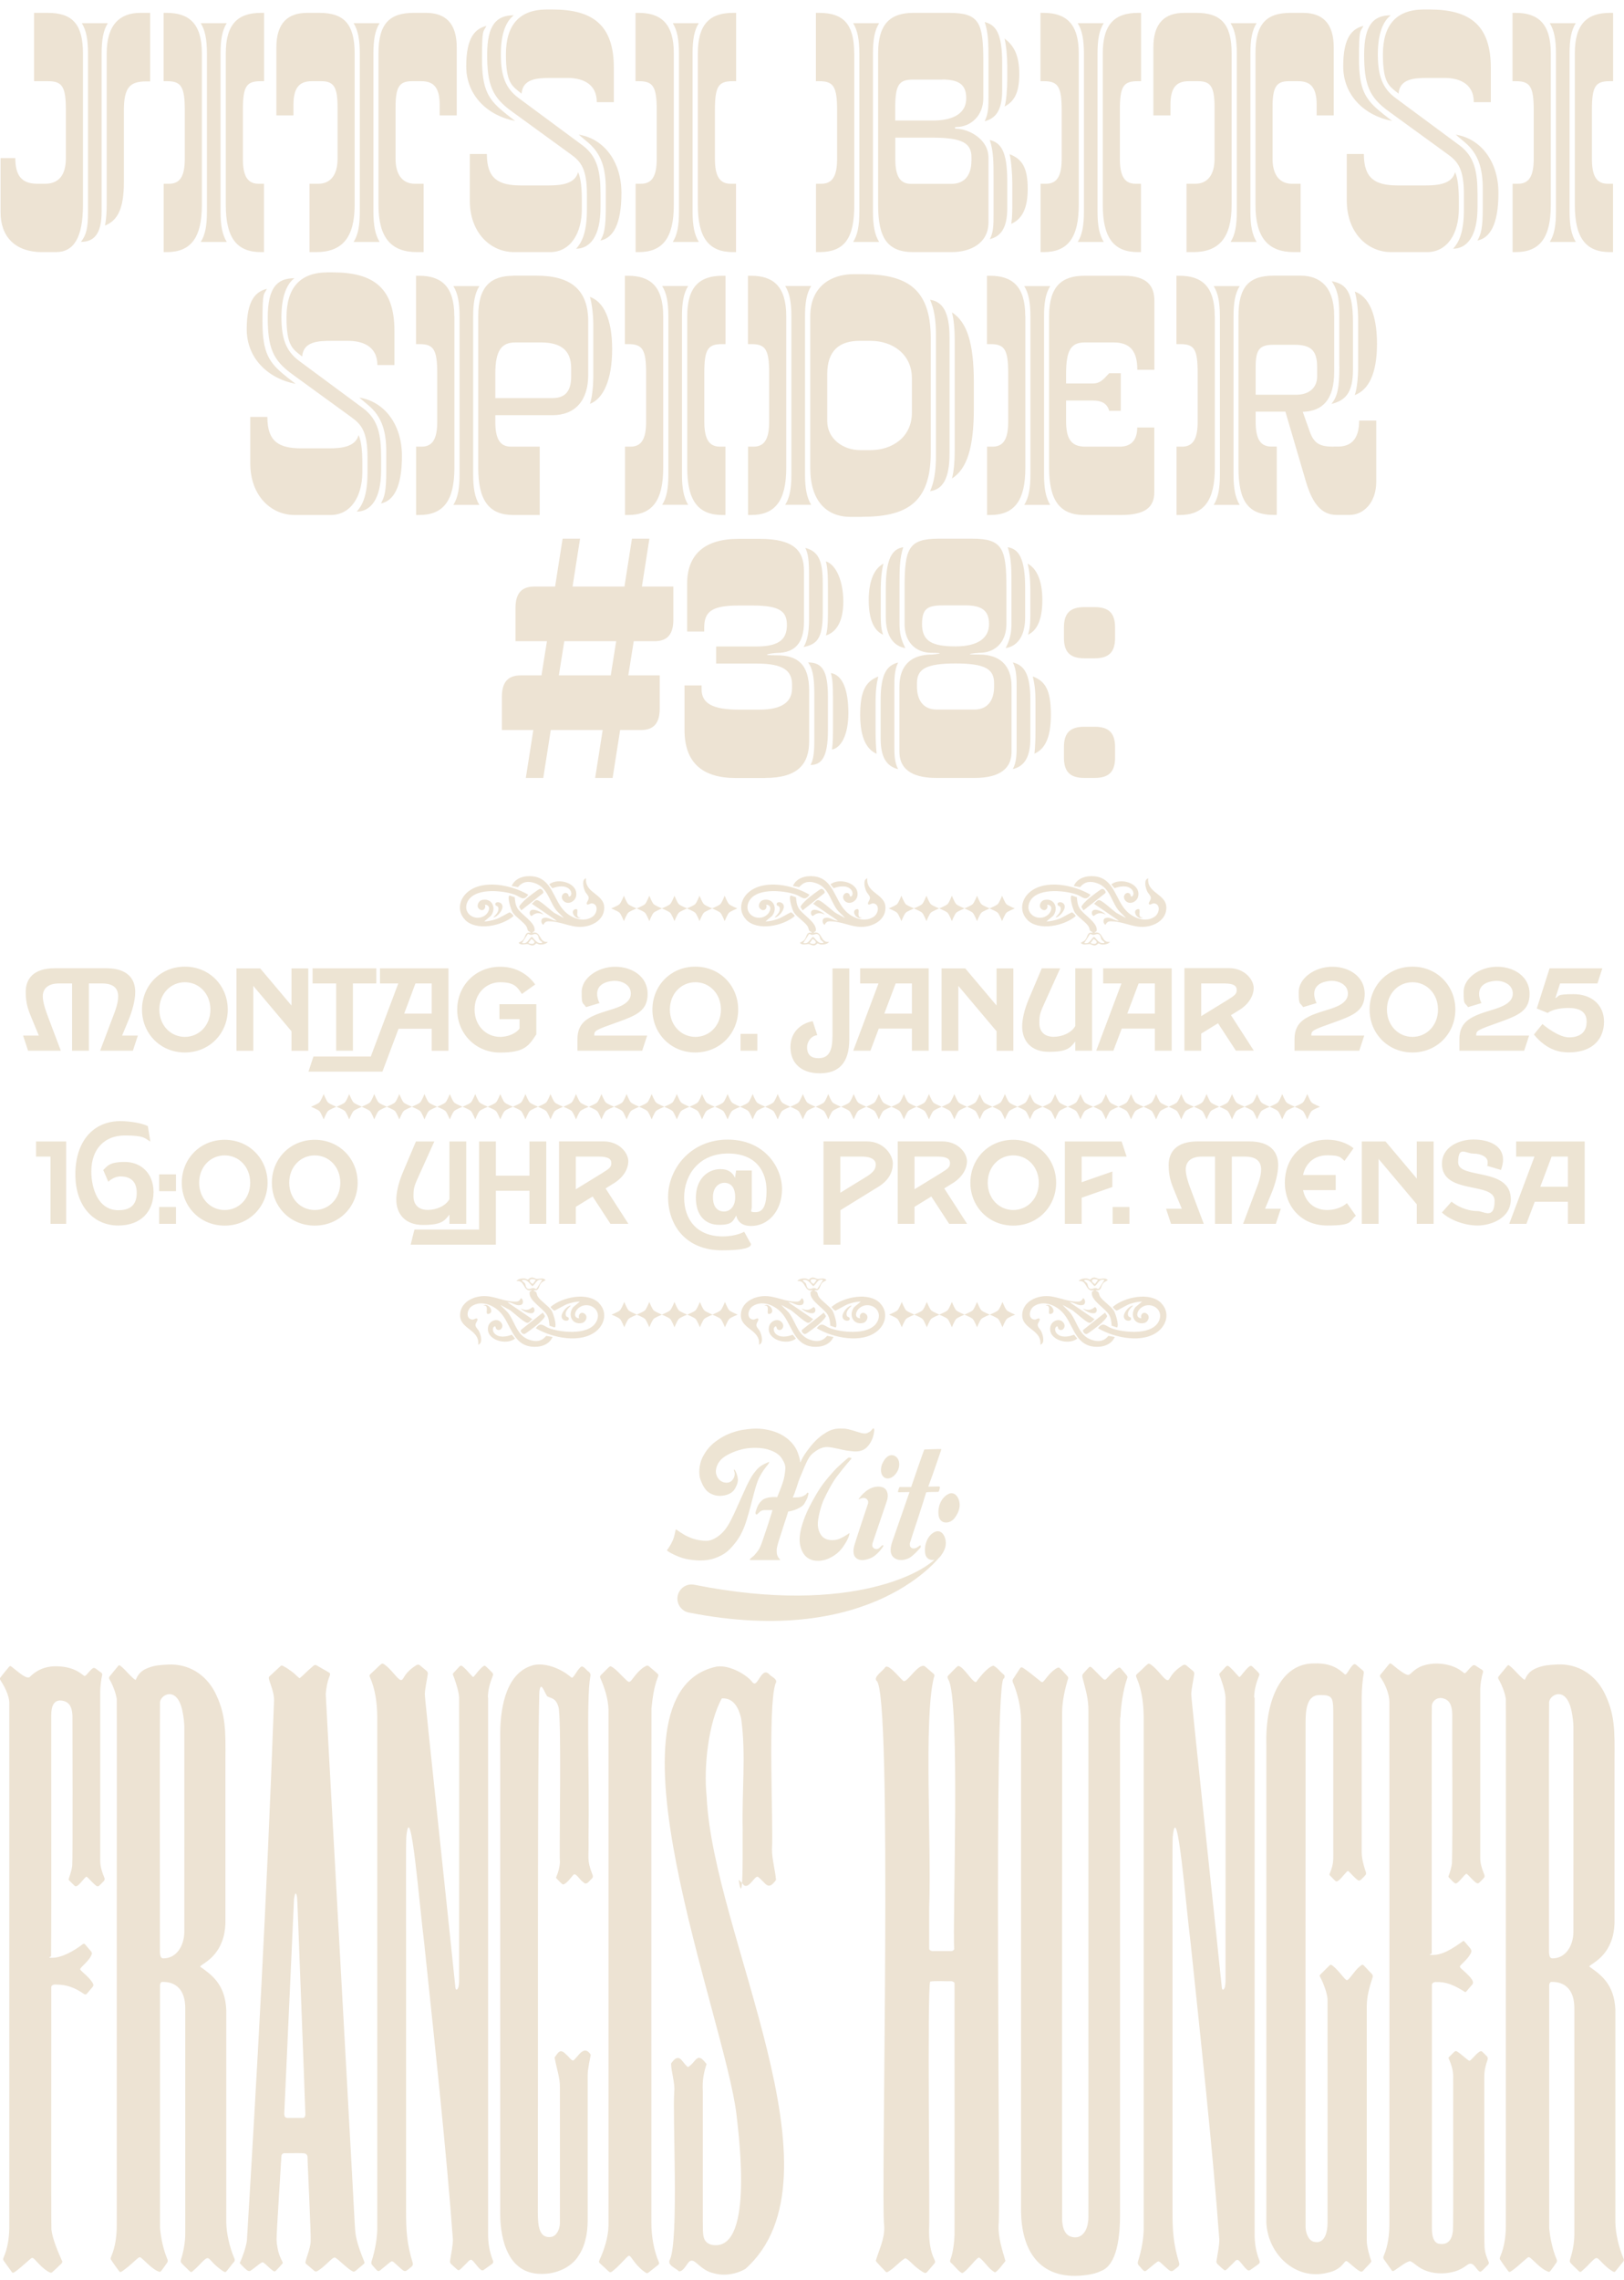 <?xml version="1.0" encoding="UTF-8"?>
<svg id="Ebene_1" xmlns="http://www.w3.org/2000/svg" version="1.1" viewBox="0 0 1730.5 2428.5">
  <!-- Generator: Adobe Illustrator 29.2.0, SVG Export Plug-In . SVG Version: 2.1.0 Build 108)  -->
  <defs>
    <style>
      .st0 {
        fill: #ede3d3;
      }

      .st1 {
        fill: #ede4d3;
      }
    </style>
  </defs>
  <g id="Ebene_11" data-name="Ebene_1">
    <path class="st0" d="M1653.5,2085.6c-2.6-.3-2.8-4.7-2.9-6.8.1-61.1-.3-208.5.1-266.1.8-4.8,5.5-8.5,10.5-8.4,12.5.9,14.4,22.6,15.2,30.5.1,2.1.2,2.8.2,3.4,0,8.2.1,212.7,0,219.7-.2,13.9-8,28.2-22.9,27.8M1652.3,2110.8c15.4-.7,25.3,8.5,25.3,27.9,0,53.5,0,232.5,0,238,0,.1,0,.3,0,.8,0,.4,0,1,0,1.8,0,10.4-2.2,19.6-4.5,26.9-.3,1.2-.6,2.2,0,3.3,2.2,2.7,6.8,6.9,9.8,9.8.8.6,1.4.4,2.2-.2,1.9-1.6,4.6-4,6.6-6.1,11.2-11.6,8.6-9.7,17.7-1,2.8,2.6,7,6.4,10.6,7.7.6,0,1-.3,1.4-.8,1.7-2.1,6.1-7.6,8.1-10,1.3-1.4.9-2.9.1-4.5-4.5-10.8-8.1-25.2-8.3-37.7-.1-55.5.1-214.6,0-226-1-28.2-16.5-38.2-27.7-46.2-.8-2,15.2-6.7,22.8-26,2.6-6.5,3.6-12.3,4-19.7,0-1.4,0-2.3,0-3.3,0-4.9,0-120.8,0-170.6.2-31.5.7-49.5-11.4-73.2-10.1-19-28.3-30-49.4-29-8.6.4-14.7.8-21.7,3.6-7.8,2.9-10.9,7.6-13,12.6,0,0-.1,0-.2.1-1.7-.5-4.3-3.4-6.2-5.2-3.4-3.4-7.1-7.9-10.8-10.3-.7-.2-1.1.2-1.6.7-2,2.5-7.2,8.8-9.1,11.1-.8,1-.8,2-.2,3,2.5,4.1,6.8,13.7,7.8,21.2.2,4.9,0,150.8,0,294,0,92.3,0,200.9,0,266.4,0,11.5-1.5,22.6-5.6,32.5-.5,1.2-1.2,2.6-.7,3.8,2.4,3.8,6.9,10.1,9.4,13.2.8.6,1.8,0,3.3-1,2.2-1.5,4.4-3.3,6.6-5.2,2.8-2.3,6.1-5.5,8.6-7.5,1.2-.8,1.9-2,3.2-1.7,2.4.3,12.3,13.2,21.1,15.6.8,0,1.4-.8,2.2-1.8,1.6-2.2,4.2-5.7,5.5-7.7,1.2-1.5,1-2.9.2-4.6-4.1-10-6.4-21.2-7.4-30.7-.1-1.4-.2-2.1-.2-2.3,0-5.4,0-250.3,0-258-.1-1.4.6-2.9,1.7-3.7M1559.2,2067.2c-10.2,7.2-23.1,16.4-35.4,14.7-1.1-.4,1.8-1,1.8-1.6.1-8.4-.2-257.1.1-263.5.5-5.8,6.4-10,12.8-7.8,8.1,2.4,8.9,11.1,9,17.7-.3,22.5.6,125.7-.3,157.7-.6,4.4-1.9,8.9-3.4,13-.5,1.3-.7,1.4.8,2.9,1.9,1.6,4,4.7,6.3,5.6.9.2,1.8-.6,2.6-1.2,3.2-2.7,7.1-7.9,8.4-8.8.3-.2.6-.3.9-.2,2,1.2,4.7,4.9,8.5,8.2,1.4,1.3,3.3,2.9,4.9,1.2,1.5-1.5,3.9-3.7,5.3-5.5.9-1.3.2-2.9-.3-4.2-2.2-5.3-3.9-10.9-3.9-16.8,0-42.2,0-170,0-177.2-.2-7.2,1.5-15.9,3.1-21.1-.3-2.3-3.6-3.1-5.4-4.6-1.7-1-3.3-2.9-5.4-2.1-2.2,1.4-4.7,4.6-6.7,6.8-.9,1-2.3,2.2-3.1,1.2-1.8-1.3-5.9-5.1-13.9-7.6-9.5-2.9-20.2-3.2-29.7,0-5.1,1.7-8.4,4.3-10.7,6.3-1.8,1.3-2.8,3.3-5,3.5-2.7.1-9.5-4.8-15.8-10.1-1.4-1-3.1-3.2-4.4-1.5-1.5,1.7-4.8,5.9-7.2,8.8-1.7,2.3-3.5,3.1-2.2,5.2,3.5,4.8,9.8,16.4,9.6,27.4.1,8.6,0,545.7,0,554.5,0,11.8-1.5,23.7-5.8,33.8-.7,1.5-1.1,3,0,4.4,2,2.7,6.7,9.5,8.4,11.8,1.1,1.4,2,.4,3.9-.8,4.6-2.9,10.1-7.7,15.1-9.1,4.5.6,7.9,7.4,19.9,11,1.4.4,2.7.7,3.8,1,8.5,1.6,16.7,1.2,24.8-1.2,8.8-2.7,12.2-7.1,15.2-8,4.3-1,6.6,4.4,9.3,7,.9,1,1.8,1.6,2.6,1.4,2.5-1.4,5.6-5.3,7.7-7.2,1-.9,1.4-2.1.8-3.3-1.5-3.9-3.7-8.3-4.3-15.4-.6-9,0-84.2-.3-139.6,0-22.8,0-39.9,0-42.1,0-6.1,1.3-11.9,3.3-17.5.7-1.7.6-3.3-.8-4.6-1.3-1.3-3.2-3.3-4.5-4.4-1.3-1.4-2.9-.5-4.2.6-4.1,3.1-7.6,8.5-9.7,8.9-4.1-2.3-9.2-7.9-13.8-10.3-.9-.3-1.5.2-2.3.8-1.6,1.6-4,3.9-5.5,5.4-.6.6-.8,1-.4,1.7.8,1.8,3.3,7.3,4.2,12.8,1,6.1.4,5.6.6,15-.2,30.7.4,144.5-.3,155.7-1,9.8-5.6,14.9-13.8,13.9-7.5-.5-8.7-10-8.6-17.3,0-6.9,0-253.1,0-258.9,0-1.6,2.6-2.9,4.2-2.7,10.5-.3,18.8,2.7,31.2,10.7.7,0,1.3-.6,2.3-1.8,1.6-2,4.2-5,5.5-6.5,2.9-3.8-5.8-10.9-8.4-13.5-1.4-1.7-5.7-4.1-4.8-5.9,1.2-2,7.9-7.1,11-12.9,2.6-3.8,0-5.7-2.5-8.8-1.4-1.7-2.8-3.4-4.1-4.7-.4-.3-.6-.5-1.1-.4h0ZM1456.4,2136.8c0-10.8,3-21.1,6-30.2,1.4-3.2-.6-4.2-3-6.8-1.5-1.6-3-3.2-4.5-4.8-1.6-1.7-2.4-2.8-3.5-2.4-.8.2-1.9,1.2-2.7,1.9-6.1,4.9-11.7,15.7-14,14.3-2.7-1.5-10.3-13.1-16.3-16.3-.7-.1-1.2.2-2,1-1.9,1.9-4.4,4.4-6.4,6.4-1.4,1.4-2.6,2.6-3.2,3.2-.5.6-.8.7-.6,1.3,1.1,1.7,8.3,16.7,8.4,25.4.1,8.2,0,228.9,0,237.2.1,10.2-3,23.5-14.7,20.5-5.6-1.4-8.4-8.9-8.7-15.2-.2-8.9,0-526.6,0-535,0,0,0-.2,0-.8,0-.5,0-1.2,0-2.1,0-13.5,1.4-29.8,15.6-29.1,4,0,9.5-.1,11.8,3.2,2.5,3.5,2,12.8,2.1,17.7,0,6.6,0,111.5,0,141-.1,14.2.8,16.6-3.5,27.6-1,1.9-.6,2.2,1,3.7,1.7,1.5,3.6,4,5.4,5.1,2.7,1.1,8.5-7.2,10.6-9.2,1.2-1.2,2.1-2.6,3.3-1,2.8,2.8,5.7,6.1,8.7,8.5,1.6,1.3,2.8,1.1,4,0,1.5-1.5,3.6-3.4,4.8-4.9,1-1.2.7-2.6.2-3.9-2.2-6.4-4.2-13.9-4.2-20.8,0-1.8,0-14.1,0-31.1,0-47.6,0-127.1,0-132.9,0-9.9,1-19.2,2.3-26.9,0-1.9-1.6-2.6-3.2-4.1-.9-.7-1.8-1.5-2.7-2.3-1.5-1.1-2.6-2.9-4.5-2.6-2.9,1.2-6.7,9-8.4,10.5-.5.4-.9.7-1.4.4-2.6-2.4-6.3-5.6-11.4-8-6.7-3.1-13.9-4-21.2-3.7-34.7-.4-52.4,37.9-51.1,86.6,0,7,0,498.9,0,505.6,0,0,0,.5,0,1.6,0,.5,0,1.2,0,1.9,1.8,34,31.4,61.5,64.7,53.3,16.9-3.3,18.1-13.7,21-12.4,2.3,1,8.2,7.5,13.8,10.6,2.2,1.2,3,.3,4.7-1.6,2.5-3,5.8-5.7,7.5-8.3.2-.5.1-.9,0-1.3-1.2-3-4.8-14.5-4.7-22,0-8.4,0-241.3,0-248.5h0ZM1336.4,1808c0-7.5,2-15.2,4.7-21.8.5-1.3,1.3-2.6.6-3.9-1.7-2.5-5.1-5.1-7.1-7.3-.4-.4-.9-.7-1.4-.8-.9-.2-1.9.5-3,1.5-3.8,3.5-8,9.4-9,10.2-1,.4-1.5-.7-2.2-1.4-2.5-2.7-5.4-6.1-8.2-8.7-1.1-1-2-1.7-2.8-1.7-.8,0-1.5.6-2.4,1.6-2,2.4-4.7,4.9-6.3,7-.2.3-.1.6,0,.9,1.1,2.6,6.2,16.3,6.6,24.1.2,8.1,0,293.6,0,302.9-.2,2.2-.2,7.5-2.6,8.5-1.7,0-1.4-4.6-1.7-5.9-5.5-54.1-32.7-307.7-32.2-308.6,0-5.4,2.3-15.3,3.2-22,.1-1.3-.6-2.4-1.6-3.2-1.8-1.5-4.8-4-6.6-5.5-1.4-1.3-3.2-1.1-4.6,0-3.3,2.1-6.1,4.3-8.8,7.2-1.8,2-3,3.8-3.8,5.1-1.1,1.4-1.7,4-3.9,3-3.3-1.2-9.6-11.1-16.5-16.1-1.2-.8-2.3-1.6-3.5-1-2.4,1.6-6.1,5.8-9.5,8.7-1.6,1.6-2.9,2.5-3.2,3.4-.3,1,.3,2.1.7,3.1,4.9,11.4,7.3,25.3,7.4,41.6,0,1.3,0,2.5,0,3.3,0,11,0,531.7,0,542.2-.2,9.3-2.1,21.9-6.1,34.1-.5,1.7-.2,3,.9,4.2,1.7,1.7,3.7,4.6,5.6,5.9.9.6,1.8.1,3.1-.9,3.4-2.6,7-5.9,10.5-8.5,1.7-1.2,2.3-.9,4.1.6,2.2,1.9,4.4,4.2,6.7,6.1,1.9,1.5,3.8,3.8,6.1,2.6,1.7-1,3.9-3,5.6-4.3,1.4-1.2,1.8-2.5,1.2-4.4-6.3-20.6-7-34.6-7-55.3,0-42.3,0-228,0-296.2,0-58.5-.2-95.2.2-101.5,4.6-46.9,14.5,77.4,19,111.5,10.2,97.4,23.9,223.3,30.7,317,0,6.7-1.9,15-3.1,23.3,0,1.3.7,2.3,1.7,3.2,1.7,1.6,4.5,4.2,6,5.4.5.4,1,.7,1.6.7,1.9-.4,4.4-3.8,6.3-5.4,3.2-2.8,5.3-6.6,7.5-5.5,2.1,1,5.5,6.6,8.8,9.6,1.1,1,2.3,2,3.7,1.2,2.4-1.4,5.2-3.7,7.6-5.3,2.8-1.9,3.7-2.7,2.4-5.6-3.5-8.8-5-18.4-4.9-28.3,0-8.3,0-563.7,0-570.7h0ZM1193.9,1829.3c.4-12.8,3.1-30.3,7-41.2.4-1.1.8-2.1.1-3.2-1.5-2.3-4.8-5.7-6.6-8-.5-.6-1.1-1.1-1.9-1-3.9,1.8-8.9,7.1-11.4,9.8-3.9,4.4-3.7,4.2-7.9.2-2-2.1-5.4-5.6-8-8.1-1.4-1.2-2-2.3-3.4-2.7-.8,0-1.4.6-2,1.2-1.5,1.6-4,4.3-5.4,5.9-1.2,1.3-1.3,2.6-.9,4.4,3.6,14.3,6.4,22.3,6.3,35.7,0,8,0,531.2,0,538.9,0,1.5,0,3.1-.5,5.7-1.1,9.5-7.4,19-18.7,15-6.9-2.7-8.5-10.9-8.8-17.6-.3-119.2,0-411.3,0-540.5,0-11.2,2.8-24.9,6.5-36.5,0-.9-.4-1.6-1-2.3-2.2-2.2-5.9-6.8-8.3-8.7-1-.9-2.9.2-4.4,1.2-7.7,5.3-11.2,12.7-13.7,14-1.7,0-2.7-1.6-4.4-2.7-4.3-3.4-9.3-7.6-13.9-10.8-2.3-1.4-4-3.5-5.6-1.3-1.6,2.5-5.5,8.5-7.3,11.2-1.3,1.7-.7,3.3.1,5,4.6,11.1,8.1,25.7,8.2,38.6,0,121.3,0,508.9,0,519.6-.6,49.2,22.5,78.7,70.5,71.7,5.9-.8,10.9-2.2,15.1-4.3,16.4-6.5,20.2-35.1,19.9-63.5,0-1.6,0-3.8,0-5.2,0-5,0-261.7,0-412.6.1-63-.2-105.3.1-108.2h0ZM1016.8,2076c-1.3,2-2.5,2-5,1.9-4.3,0-13.6,0-17.2,0-1.8.3-4.7-.8-4.5-2.8,0-1.7,0-18.4,0-42.6,2.5-69.5-5.8-201.5,4.9-245.5.6-1.5,1.3-3.3-.2-4.4-2.1-1.8-7-6-9.2-7.9-6.4-4.1-18,16-22.2,15.7-.8,2.1-16.7-20.2-20.3-14.5-2.4,3.8-12.4,9.8-9.2,14.1,17.8,9.6,4.3,558.8,8.3,580.9.7,13.3-5.6,25.3-9,36.9,2.4,3.5,7.9,8.6,10.7,11.7.9.8,1.8.4,3.3-.6,6.1-3.8,11.3-10.1,17.2-13.8,3.4.2,8.9,8.5,18.3,14.2,1.9,1.2,3.6,2.2,5.1.5,1.8-2.1,6.5-7.3,8.4-9.9.6-1.1,0-2.2-.5-3.4-4.3-8.6-5.9-19.9-5.7-32.1,1.1-7.9-2.2-257.9,1.2-264,4.9-1,18-.1,22.2-.4,1.2-.2,3.5,1,3.7,1.9,0,60.7.1,203.7,0,268.6-.3,8-1.6,18.7-4.2,25.5-.6,1.3-.9,2.8.3,3.8,3.1,2.3,8.4,9.8,12.1,11.1,5.5-2.2,15.4-17,18.1-16.6,5.9,4,10.1,12.6,16.9,15.8,3.3-1.5,8.4-8.9,11.1-12.1-3.5-11.9-7.9-25-7.3-38.6,2.3-13.8-5.9-587.9,5.8-581.8.8-1.5,1-3.3-.6-4.4-3.2-2.3-7.3-8-10.8-9.2-7.1,1.6-16.9,15.6-18.4,17.4-3.7,1.1-13.7-17.4-19.3-17.1-3,2.2-7.9,7.9-10.4,10.2-1.2,1.2-.6,2.7,0,4.1,13.3,19.6,4.3,261.2,6.4,287.4h0ZM764.3,1774.8c-131.8,26.7,8.9,375.4,20.6,478.2,2.9,26,18.1,147-26.9,137.7-10-3-8.9-11.2-9.1-25,0-9.2,0-101,0-138.2-.7-12.3,1.2-20.7,4-29.2-10.6-14.2-10.6-2.2-19.8,3.2-6.9-5.1-8.8-16.8-18-3.9,0,8.5,4.2,20.5,3.4,29.6-2.1,24.2,5.1,157.7-4.6,179.2-3.5,6.1,6.4,9.2,9.6,12.6,4.8.6,8.8-9.1,11.5-10.7,5.6-3.9,10.7,9.6,25.7,12.8,11.3,3.1,23.7,1,33.5-4.6,110.3-98.2-34.6-356-41.2-503-3.4-31.9,2-79.4,16.2-104.7,11.2-.6,17.5,7.8,20.6,21.7,5.3,37.8.6,77.6,1.6,118.5-.4,4.9,1.4,89.7-4.3,53.2.9.2,2.8,2.6,4,3.7,5.6,9,12.3-7.7,16.3-7.2,8.8,6.3,10.5,16.1,19.5,3.5-.5-8.4-4.4-22.8-4.3-32.5,1.6-27-4.6-151.3,3.7-176.5,2.9-4.5-2.8-6.6-5.9-9.3-7.3-8.9-11.4,6.7-15.4,8.7-1.2.9-2.2,0-3.2-.9-5-7.2-23.5-18.6-37.4-16.8M694.2,1819.5c1.1-10.3,2.4-22.1,6.6-32.8.4-1.2,1.1-2.3.5-3.4-.4-.7-1.5-1.5-2.8-2.7l-3.6-3.1c-1.2-1-2.2-1.9-3.3-2.8-.6-.5-1.3-.9-2.1-.8-5.6,1.7-11.7,9.1-14.7,13.1-4.2,5.7-4.4,5.3-9.3.5-4.3-3.9-9.2-10.2-14.5-12.8-1.4-.2-2.1.8-3.2,1.8-.8.8-1.7,1.7-2.6,2.6s-2.3,2.3-3.3,3.3c-1.7,1.8-3,2.4-2.3,4.5,4.5,10.3,8.4,21.7,8.8,33.9,0,.9,0,2.4,0,2.9,0,8.2,0,538.3,0,546.4-.2,12.5-4.5,25.7-9.3,36.2-.4,1-1,2-.7,3,.1.4.5.9.9,1.2,2.1,2,7,6.4,9.2,8.5,2.2,2.2,3.8,0,6.4-2,3.1-2.6,6.6-6.2,9.4-9.2,1.6-1.5,3.2-3.5,4.6-4.6.5-.4.9-.8,1.4-.8,2,0,4.7,6.7,11.8,13.3,1.7,1.7,3.6,3.1,5.3,4.3.8.5,1.4,1,2.2.9.5,0,1-.3,1.4-.6,2.3-1.8,8.1-6.3,10.4-8.2.2-.2.4-.4.6-.6.7-.9.1-1.9-.2-3-4.7-10.6-7.8-26.7-7.7-41.6.1-63.5-.2-456.3.1-547.3h0ZM626.2,2210.4c0-7.3,2.8-19.1,3.3-22.1-7.5-11.6-13.9,3-18.5,6.1-2.1.7-5.4-4.8-7.6-6.2-6.4-6.9-8.4-2.6-12.4,3,1.4,9.5,5.9,21.6,5.6,31.7,0,8.3.1,138.3,0,145.4-.2,6.1-3.7,13.4-9.5,14.1-13.2,1.7-13.8-13-14-25.6.4-176.5-.6-472.4,1.6-554.8,1.5-13.2,5.4.6,8.4,4.6,4.5,2.4,8.9,1.7,11.8,10.7,3.8,8.6.8,153.7,1.7,165.9-.1,4.8-1.6,10.5-3.5,15-.6,1.4-.9,1.6.3,2.8,2.1,1.8,4.2,4.9,6.6,6,4.5-.9,9.8-9.7,11.7-10.8,2.9-.5,5.4,5.3,9.9,8.4,3.4,3.9,6.3-1.5,8.9-3.7,1.7-1.4,1.4-3.4.5-5.2-6-15.7-3.3-16.4-3.9-39,1.1-63.4-2.4-146.2,1.8-170.5.7-2.4.5-4.3-2-6.1-2.3-1.6-4.3-5.2-7.1-5.3-3.3,1.4-7.6,10.2-9.5,11.6-.6.5-1.1.4-1.7,0-9.3-8.2-25.5-15.7-39.4-13.2-29.1,7-35.9,43.1-36.2,72.4,0,11.1,0,500.6,0,512.6.2,27.5,8.6,63.2,43.1,63.5,15.9.6,32.8-6.7,40.5-19.5,7.1-10.5,9.6-24.4,9.6-37,0-3.7,0-58.5,0-101.7,0-28.3,0-49,0-52.9h0ZM519.9,1808c0-7.5,2-15.2,4.7-21.8.6-1.5,1.4-3.2.1-4.6-2-2.1-5-5.2-7.2-7.1-1.6-1.3-3.3.7-4.8,2-4,3.9-7,8.5-8.1,9.3-.4.3-.7.1-1.1-.2-3-3-6.1-7-9.4-9.9-2.2-2-3.2-2.5-5.2-.1-1.6,1.7-3.9,4.3-5.2,5.6-.8.9-1.4,1.3-1.1,2.3,1.1,2.6,6.2,16.3,6.6,24.1.2,8.1,0,293.6,0,302.9-.2,2.2-.2,7.5-2.6,8.5-1.7,0-1.4-4.6-1.7-5.9-5.5-54.1-32.7-307.7-32.2-308.6,0-5.4,2.3-15.3,3.2-22,.1-1.3-.6-2.4-1.6-3.2-1.8-1.5-4.8-4-6.6-5.5-1.4-1.3-3.2-1.1-4.6,0-3.3,2.1-6.1,4.3-8.8,7.2-1.8,2-3,3.8-3.8,5.1-1,1.6-1.8,3.8-3.9,3-3.3-1.2-9.6-11.1-16.5-16.1-1.2-.8-2.3-1.6-3.5-1-2.4,1.6-6.1,5.8-9.5,8.7-1.6,1.6-2.9,2.5-3.2,3.4-.3,1,.3,2.1.7,3.1,4.9,11.4,7.3,25.3,7.4,41.6,0,1.3,0,2.5,0,3.3,0,11,0,531.7,0,542.2-.2,9.3-2.1,21.9-6.1,34.1-.5,1.7-.2,3,.9,4.2,1.7,1.7,3.7,4.6,5.6,5.9.9.6,1.8.1,3.1-.9,3.4-2.6,7-5.9,10.5-8.5,1.7-1.2,2.3-.9,4.1.6,2.2,1.9,4.4,4.2,6.7,6.1,1.9,1.5,3.8,3.8,6.1,2.6,1.7-1,3.9-3,5.6-4.3,1.4-1.2,1.8-2.5,1.2-4.4-6.3-20.6-7-34.6-7-55.3,0-42.3,0-228,0-296.2,0-58.5-.2-95.2.2-101.5,4.6-47.1,14.5,77.5,19,111.5,10.2,97.4,23.9,223.3,30.7,317,0,6.7-1.9,15-3.1,23.3,0,1.3.7,2.3,1.7,3.2,1.7,1.6,4.5,4.2,6,5.4.5.4,1,.7,1.6.7,1.9-.4,4.4-3.8,6.3-5.4,3.2-2.8,5.3-6.6,7.5-5.5,2.1,1,5.5,6.6,8.8,9.6.8.7,1.7,1.5,2.6,1.5.9-.1,1.6-.5,2.4-1.2,1.8-1.4,4.3-3,6.2-4.4,2.8-1.9,3.7-2.7,2.4-5.6-3.4-8.6-4.9-17.7-4.9-27.4,0-9,0-563.7,0-571.6h0ZM325.4,2252c0,.7-.3,2.1-.9,2.8-.5.8-1.4.8-2.2.8-3.2,0-12.8,0-15.7,0-1.4,0-2.7-.3-3.3-1.9-.4-1.3-.4-2.1-.4-2.5.3-5.2,10.1-222.2,10.4-228.8.1-.9.3-1.8.6-3.2.3-1.5.6-2.7,1.1-2.6,1.2.6,1.3,2.9,1.6,4.3.3,3.4.2,5.6.7,15.5,2.2,60,6.2,160,8.1,215.5h0ZM388.4,2409.4c-4.1-10.3-8.6-21.9-9.7-31.6-.7-5.1-2.4-43.1-6-106.6-5-92.8-24.6-444.4-25.6-466.9.5-6.5,1.5-12.5,3.9-18.6.4-1.3,1.2-2.7.4-3.8-.9-.9-2.2-1.3-4-2.5-3.6-2-8.3-4.8-10.3-5.9-1.6-.9-3,.5-4.3,1.6-5.6,4.7-11.5,10.9-13.2,12-.3.2-.5.3-.8,0-2.6-2-4.6-4.5-7.8-6.8-2.9-2.2-6.3-4.5-9.3-6-1.4-.7-2-.7-3.2.5-2.5,2.4-8.6,8-11.1,10.3-1.6,1.3-.8,3.1-.3,4.9,2.9,8.9,5.6,15.4,4.8,23.9-7.9,215.2-18.1,395.5-28.8,572.2-.9,7.1-4.9,18.3-7.2,23.1-.6,1.2-.6.8.8,2.4,2,2.1,3.8,4,6.1,5.9,1,.8,2,1.3,3.2,1.2.4,0,.8-.2,1.2-.5,3.5-2.3,9-7.1,11.4-8.4.8-.5,1.6-.5,2.3,0,2,1.3,6.2,5.9,9.6,8.3.9.7,1.9,1.2,2.8.8,2.4-2.1,5.7-5.9,7.7-8.2.4-.5.4-.8.2-1.3-1-2.3-3.9-6.9-5.4-15-.6-3-1-6.4-1.1-9.1-.1-7.5,4.8-81.1,5.1-88.2,0-3.6,2.1-4.1,5.2-3.9,5.9.1,15.4-.4,20,.3,1.6.5,2.7,2.2,2.7,3.6,0,7.6,3.9,83.6,3.3,90.7-.7,7.7-3.9,14.5-5.5,21.2-.2,2.2,1.3,2.4,3.2,4.2,1.3,1.1,2.7,2.3,4,3.4,2,1.5,2.8,3.2,5.1,2.3,6.9-3.5,15.2-13.6,18.1-14.5.5-.2.9,0,1.4.1,3.1,1.5,11.6,10.6,17.5,14,.8.5,1.7.9,2.6.8,1.7-.7,2.9-2,4.6-3.4,1.5-1.2,3.1-2.6,4.3-3.6,1-1,2.1-1.4,2.1-2.7h0ZM173.3,2085.6c-2.6-.3-2.8-4.7-2.9-6.8.1-61.1-.3-208.5.1-266.1.8-4.8,5.5-8.5,10.5-8.4,12.5.9,14.4,22.6,15.2,30.5.1,2.1.2,2.8.2,3.4,0,8.2.1,212.7,0,219.7-.2,13.9-8,28.2-22.9,27.8M172.1,2110.8c15.4-.7,25.3,8.5,25.3,27.9,0,2.7,0,16.4,0,39.5,0,67.1,0,193.5,0,199.4.2,10.4-2.1,21.2-4.5,28.7-.3,1.2-.6,2.2,0,3.3,2.1,2.6,6.9,7,9.8,9.8.8.6,1.4.4,2.2-.2,1.9-1.6,4.6-4,6.6-6.1,13.4-14,7.8-7.9,22.9,3.4,1.9,1.4,3.6,2.8,5.4,3.3.3,0,.5,0,.8-.2,2.3-2,6.3-8,8.7-10.6,1.3-1.4.9-2.9.1-4.5-4.5-10.8-8.1-25.2-8.3-37.7-.1-55.5.1-214.6,0-226-1-28.1-16.6-38.2-27.7-46.2-.8-2,15.2-6.7,22.8-26,2.6-6.5,3.6-12.3,4-19.7,0-1.4,0-2.3,0-3.3,0-4.9,0-120.8,0-170.6.2-31.5.7-49.5-11.4-73.2-10.1-19-28.3-30-49.4-29-8.6.4-14.7.8-21.7,3.6-7.8,2.9-11,7.6-13,12.6,0,0-.1,0-.2.1-1.7-.5-4.3-3.4-6.2-5.2-3.4-3.4-7.1-7.9-10.8-10.3-.7-.2-1.1.2-1.6.7-2,2.5-7.2,8.8-9.1,11.1-.8,1-.8,2-.2,3,2.5,4.1,6.8,13.7,7.8,21.2.2,4.9,0,150.8,0,294,0,92.2,0,201,0,266.4,0,11.5-1.5,22.6-5.6,32.5-.5,1.2-1.2,2.6-.7,3.8,2.4,3.8,6.9,10.1,9.4,13.2.8.6,1.8,0,3.3-1,2-1.4,4-3,6.1-4.7,2.8-2.3,6.1-5.4,8.6-7.6,1.4-.9,2.1-2.2,3.6-2.2,2.2,0,12.9,13.6,21.1,15.6.8,0,1.4-.7,2.2-1.8,1.6-2.2,4.2-5.7,5.5-7.7,1.2-1.5,1-2.9.2-4.6-4.1-10-6.4-21.2-7.4-30.7-.1-1.4-.2-2.1-.2-2.3,0-5.4,0-250.3,0-258-.1-1.4.6-2.9,1.7-3.7M66.5,2408.8c-4.8-10.9-10.4-23.7-11.7-34.2-.5-6.8,0-250.5-.2-258.3.1-2.1,3-3,4.9-2.7,6.8,0,16,.9,27.3,8.2,1.8,1,4.1,3.7,5.8,1.5,1.5-1.7,4.4-5.2,6-7.1.8-1,1.3-2,.6-3.3-2.8-6.2-11.9-12.7-13.5-15-.2-.3-.4-.7-.2-1.1,1.6-2.8,10.2-9.1,12.3-15.6.6-2-1.3-3.5-2.6-5.1-1-1.2-2.1-2.4-3-3.5-1.7-1.8-2.1-3.3-4-2-9.2,7-22.4,14.7-33.3,14.5-2.7-.1-3.5-.2-.5-1.5.6-53.9,0-245.8.2-256.8,0-9.6,2.7-17.8,13-15.3,8.1,1.9,9.4,9.9,9.6,16.2,0,7.8.4,150.2-.2,158.7-.5,6.1-3.3,12.5-3.9,15.4.5,1,1.4,1.6,2.4,2.7,1.5,1.3,3,3.2,4.6,4.3,2.5,1.5,8.4-7,9.9-8.3,1.3-1.3,1.7-2.1,2.6-1.6,1.3.9,4.9,5.2,8.6,8.4,1.4,1.3,3.2,2.6,4.7.8,1.3-1.2,3.3-3.2,4.5-4.5,1.3-1.2,1.4-2.8.6-4.3-2.3-5.6-4.2-11.4-4.2-17.5,0-40.4,0-169.5,0-178.3-.1-7.3,1-15,2.2-20.2-.3-2.1-3.1-3-4.7-4.5-1.6-1-3-2.9-5-2.3-2.6,1.4-5.2,5.3-7.5,7.5-1.2,1.1-1.7,1.1-2.3.7-1.8-1.1-5.8-5.2-14-7.8-1.9-.6-3.9-1.1-5.8-1.4-15-2.5-27.5,0-38.1,10.6-3.4,2.2-10.5-4.1-17.6-9.7-1.4-1-2.9-3-4.2-1.4-1.9,2.3-7.6,9.1-9.8,12.2-.3.8,0,1.4.4,2.1,3.2,5,9.8,15.9,9.5,25.3,0,7.5,0,548.4,0,555.1,0,0,0,.3,0,1.1,0,.7,0,1.8,0,2.7-.3,11.3-1.9,20.9-5.9,30.4-.6,1.4-1,2.5,0,3.9,1.6,2.2,5.2,7.3,7.4,10.3,1,1.4,1.5,2.3,2.2,2.4,1.4,0,2.9-1.5,5-2.9,3.1-2.4,6.5-5.4,9.4-8,2-1.6,3.6-3.3,5.3-4.5.5-.3.8-.5,1.4-.4,2.4.5,7.5,8.9,16.1,14.3,2.1,1.1,3.2,2.1,4.7,1,2.7-2.2,8.4-7.8,10.2-9.5.3-.4.5-.7.4-1.2h0Z"/>
    <path class="st0" d="M1166.4,828.5c15.3,0,21.8-6.6,21.8-21.8v-10.9c0-15.3-6.6-21.8-21.8-21.8h-10.9c-15.3,0-21.8,6.6-21.8,21.8v10.9c0,15.3,6.6,21.8,21.8,21.8h10.9ZM1166.4,701.1c15.3,0,21.8-6.6,21.8-21.8v-10.9c0-15.3-6.6-21.8-21.8-21.8h-10.9c-15.3,0-21.8,6.6-21.8,21.8v10.9c0,15.3,6.6,21.8,21.8,21.8h10.9ZM1102.3,802.7c9.8-4.4,17.5-14.6,17.5-41.5s-6.2-35.7-19.3-40.8c1.8,7.3,2.9,14.6,2.9,28v29.8c0,9.8-.4,17.1-1.1,24.4M934.1,802.7c-.7-7.3-1.1-14.6-1.1-24.4v-29.8c0-13.5,1.1-20.7,2.9-28-13.1,5.1-19.3,14.9-19.3,40.8s7.6,37.1,17.5,41.5M998.2,755.7c-14.2,0-21.1-9.8-21.1-24.4v-3.6c0-14.9,9.1-21.1,41.1-21.1s41.1,6.2,41.1,21.1v3.6c0,14.6-6.9,24.4-21.1,24.4h-40ZM1079.3,819.1c11.6-2.9,18.6-11.6,18.6-32.8v-40.8c0-28.4-6.9-37.1-18.6-40,4,8.4,4,16.4,4,29.1v58.6c0,9.8,0,18.2-4,25.8M957,819.1c-4-7.6-4-16-4-25.8v-58.6c0-12.7,0-20.7,4-29.1-11.6,2.9-18.6,11.6-18.6,40v40.8c0,21.1,6.9,29.8,18.6,32.8M1018.2,688.4c-24.4,0-35.7-5.1-35.7-23.7s7.6-20,25.5-20h20.4c17.8,0,25.5,5.5,25.5,20s-11.3,23.7-35.7,23.7M1095.4,676c9.5-4.4,15.3-15.7,15.3-37.1s-6.6-33.9-15.7-38.6c1.8,6.6,2.9,16.4,2.9,29.1v25.1c0,12.7-1.1,17.1-2.5,21.5M941,676c-1.5-4.4-2.5-8.7-2.5-21.5v-25.1c0-12.7,1.1-22.6,2.9-29.1-9.1,4.7-15.7,17.1-15.7,38.6s5.8,32.8,15.3,37.1M1071.7,690.2c11.6-1.8,20.7-11.6,20.7-32.8v-30.9c0-32-6.9-41.9-18.6-43.7,4,12,4,24.4,4,40.8v40.8c0,9.8-1.8,17.5-6.2,25.8M964.7,690.2c-4.4-8.4-6.2-16-6.2-25.8v-40.8c0-16.4,0-28.8,4-40.8-11.6,1.8-18.6,11.6-18.6,43.7v30.9c0,21.1,9.1,30.9,20.7,32.8M1038.6,828.5c20.4,0,39.3-5.8,39.3-28v-69.2c0-23.3-13.1-34.2-34.6-34.2s-1.5-1.8,0-1.8c18.2,0,29.1-12.4,29.1-30.6v-38.6c0-41.9-4-52.4-36.4-52.4h-35.7c-32.4,0-36.4,10.6-36.4,52.4v38.6c0,18.2,10.9,30.6,29.1,30.6s1.5,1.8,0,1.8c-21.5,0-34.6,10.9-34.6,34.2v69.2c0,22.2,18.9,28,39.3,28h40.9ZM886.5,798.3c9.8-1.8,17.5-15.7,17.5-38.9s-5.5-40.4-18.6-42.6c1.5,6.2,2.2,10.9,2.2,25.5v31.7c0,9.8,0,17.1-1.1,24.4M863.6,814.7c11.6,0,18.6-8,18.6-36.4v-36.4c0-27.7-6.2-36.4-21.1-36.4,4.4,5.8,6.6,14.6,6.6,32.8v50.6c0,13.5-1.1,20.4-4,25.8M880,676.8c10.9-3.3,18.6-14.6,18.6-36s-7.3-39.3-18.6-43c2.2,7.3,2.2,18.9,2.2,28.8v27.3c0,12-.7,18.6-2.2,22.9M856.3,689.1c13.5-2.9,20.4-8,20.4-35.7v-32.8c0-25.1-5.5-33.5-18.6-37.1,2.9,5.8,4,12.7,4,29.1v47c0,13.5-1.8,22.9-5.8,29.5M815.6,828.5c34.6,0,46.6-14.9,46.6-38.9v-54.2c0-28-12.4-37.5-34.6-37.5s-2.2-2.5,0-2.5c19.7,0,29.1-10.9,29.1-33.1v-54.2c0-21.8-10.9-34.2-47.3-34.2h-22.6c-36,0-54.6,16.7-54.6,47.7v51h18.2v-4c0-16.7,7.3-23.7,36.4-23.7h15.3c28.8,0,36.4,6.2,36.4,20.7s-7.3,22.9-32.4,22.9h-43v18.2h43c28.8,0,37.9,7.6,37.9,22.6v3.6c0,14.6-10.6,22.9-34.9,22.9h-21.5c-29.5,0-40-7.3-40-21.8v-4h-18.2v47.3c0,34.6,18.6,51.3,54.6,51.3h31.7-.1ZM595.5,719.3l5.8-36.4h55.3l-5.8,36.4h-55.3ZM692,573.7h-18.6l-8,51h-55.3l8-51h-18.6l-8,51h-22.2c-14.2,0-20,8-20,22.9v35.3h33.5l-5.8,36.4h-22.2c-14.2,0-20,8-20,22.9v35.3h33.5l-8,51h18.6l8-51h55.3l-8,51h18.6l8-51h22.2c14.2,0,20-8,20-22.9v-35.3h-33.5l5.8-36.4h22.2c14.2,0,20-8,20-22.9v-35.3h-33.5l8-51Z"/>
    <path class="st0" d="M1338,390.9c0-17.8,3.6-23.7,18.6-23.7h22.9c17.5,0,24,6.2,24,23.7v10.2c0,11.3-8,19.3-22.2,19.3h-43.3v-29.5ZM1443.6,420.8c14.6-5.5,23.7-22.6,23.7-54.6s-9.1-50.6-23.7-55.7c1.8,5.5,3.6,17.8,3.6,29.8v50.6c0,12-1.5,24.4-3.6,29.8M1314.4,337.1c0-14.9,1.8-24.8,6.6-32.4h-27.7c4.7,7.6,6.6,17.5,6.6,32.4v168.2c0,14.9-1.8,24.8-6.6,32.4h27.7c-4.7-7.6-6.6-17.5-6.6-32.4v-168.2h0ZM1427.2,390.2c0,23.7-2.2,32-8.4,40,14.6-3.6,22.9-11.6,22.9-36.4v-50.6c0-32-6.9-40.8-22.6-43.7,8,12,8,23.7,8,40v50.6h0ZM1421,475.7c-14.2,0-20.7-2.9-25.5-16.4l-7.3-20.7c21.1-.7,33.5-12.7,33.5-43v-59c0-31.7-15.7-43-35.7-43h-28.8c-25.8,0-37.5,11.3-37.5,43v161.6c0,34.9,9.8,50.2,37.5,50.2h3.3v-72.8h-5.8c-11.6,0-16.7-8-16.7-26.6v-10.6h31.7l21.8,74.3c6.9,23.3,16.4,35.7,32.8,35.7h13.8c14.9,0,28.4-13.1,28.4-35.3v-65.2h-18.2c0,21.5-10.2,27.7-22.6,27.7h-4.7ZM1294.4,336.7c0-31.7-13.8-43-37.5-43h-3.3v72.8h4c14.9,0,18.6,5.1,18.6,30.9v51.7c0,18.6-5.1,26.6-16.7,26.6h-5.8v72.8h3.3c25.8,0,37.5-15.3,37.5-50.2v-161.6h0ZM1112.5,337.1c0-14.9,1.8-24.8,6.6-32.4h-27.7c4.7,7.6,6.6,17.5,6.6,32.4v168.2c0,14.9-1.8,24.8-6.6,32.4h27.7c-4.7-7.6-6.6-17.5-6.6-32.4v-168.2h0ZM1186.4,364.7c17.8,0,25.5,9.1,25.5,29.1h18.2v-73.2c0-16-7.6-26.9-32.8-26.9h-41.9c-24,0-37.5,11.3-37.5,43v161.6c0,34.9,11.6,50.2,37.5,50.2h38.9c26.6,0,35.7-8.7,35.7-24.4v-68.8h-18.2c0,13.1-6.2,20.4-18.6,20.4h-36.8c-15.3,0-20.4-8.7-20.4-27.3v-21.8h28.8c8,0,14.9,2.5,17.1,10.9h12.4v-40h-12.4c-6.6,7.3-10.2,10.9-17.1,10.9h-28.8v-10.2c0-25.1,5.1-33.5,20-33.5h30.4ZM1092.5,336.7c0-31.7-13.8-43-37.5-43h-3.3v72.8h4c14.9,0,18.6,6.2,18.6,30.9v51.7c0,18.6-5.1,26.6-16.7,26.6h-5.8v72.8h3.3c25.8,0,37.5-15.3,37.5-50.2v-161.6h0ZM916.8,479.4c-18.9,0-35.3-12.4-35.3-30.9v-50.2c0-25.1,13.1-35.3,34.6-35.3h11.6c22.6,0,44,13.5,44,40v36.4c0,26.6-21.5,40-44,40h-10.9,0ZM1014.4,509.6c16-10.2,23.3-32.8,23.3-74.6v-27.7c0-41.9-7.3-64.4-23.3-74.6,1.8,6.6,2.9,17.1,2.9,30.2v116.5c0,13.1-1.1,23.7-2.9,30.2M991.1,523.1c13.5-1.8,20.7-13.5,20.7-40v-123.8c0-26.6-7.3-38.2-20.7-40,4,9.1,6.2,20.4,6.2,37.1v129.6c0,16.7-2.2,28-6.2,37.1M864.4,537.6c-4.7-7.6-6.6-17.5-6.6-32.4v-168.2c0-14.9,1.8-24.8,6.6-32.4h-27.7c4.7,7.6,6.6,17.5,6.6,32.4v168.2c0,14.9-1.8,24.8-6.6,32.4h27.7ZM800.3,548.5c25.8,0,37.5-15.3,37.5-50.2v-161.6c0-31.7-13.8-43-37.5-43h-3.3v72.8h4c14.9,0,18.6,6.2,18.6,30.9v51.7c0,18.6-5.1,26.6-16.7,26.6h-5.8v72.8h3.3,0ZM918.3,550.4c47,0,73.5-14.2,73.5-68.4v-121.6c0-54.2-26.6-68.4-73.5-68.4h-8.7c-24,0-46.2,13.1-46.2,44.8v161.6c0,34.9,17.1,52.1,43,52.1h12,0ZM733.3,537.6c-4.7-7.6-6.6-17.5-6.6-32.4v-168.2c0-14.9,1.8-24.8,6.6-32.4h-27.7c4.7,7.6,6.6,17.5,6.6,32.4v168.2c0,14.9-1.8,24.8-6.6,32.4h27.7ZM773,548.5v-72.8h-5.8c-11.6,0-16.7-8-16.7-26.6v-51.7c0-25.1,3.6-30.9,18.6-30.9h4v-72.8h-3.3c-24,0-37.5,11.3-37.5,43v161.6c0,34.9,11.6,50.2,37.5,50.2h3.3,0ZM669.2,548.5c25.8,0,37.5-15.3,37.5-50.2v-161.6c0-31.7-13.8-43-37.5-43h-3.3v72.8h4c14.9,0,18.6,6.2,18.6,30.9v51.7c0,18.6-5.1,26.6-16.7,26.6h-5.8v72.8h3.3,0ZM608.6,401.1c0,14.9-5.8,22.9-20,22.9h-60.8v-25.8c0-25.1,6.6-33.5,21.5-33.5h26.9c21.5,0,32.4,8.4,32.4,27.3v9.1h0ZM628.6,316.3c1.8,5.5,3.6,17.8,3.6,29.8v54.2c0,12-1.5,24.4-3.6,29.8,14.6-5.5,23.7-26.2,23.7-58.2s-9.1-50.6-23.7-55.7M504.2,337.1c0-14.9,1.8-24.8,6.6-32.4h-27.7c4.7,7.6,6.6,17.5,6.6,32.4v168.2c0,14.9-1.8,24.8-6.6,32.4h27.7c-4.7-7.6-6.6-17.5-6.6-32.4v-168.2h0ZM547.1,293.7c-24,0-37.5,11.3-37.5,43v161.6c0,34.9,11.6,50.2,37.5,50.2h28v-72.8h-30.6c-11.6,0-16.7-8-16.7-26.6v-6.9h60.8c24,0,38.2-15.3,38.2-43v-56.8c0-33.9-18.6-48.8-55-48.8h-24.8,0ZM484.1,336.7c0-31.7-13.8-43-37.5-43h-3.3v72.8h4c14.9,0,18.6,6.2,18.6,30.9v51.7c0,18.6-5.1,26.6-16.7,26.6h-5.8v72.8h3.3c25.8,0,37.5-15.3,37.5-50.2v-161.6h-.1ZM352.2,548.5c21.8,0,33.9-20,33.9-45.9v-9.1c0-13.8-1.1-23.7-4-30.2-3.3,12.7-18.2,14.2-31.7,14.2h-29.1c-24.4,0-36.4-7.3-36.4-33.5h-18.2v49.5c0,34.6,22.2,55,47.3,55h38.2ZM405.7,536.2c13.5-2.5,22.6-17.1,22.6-50.6s-18.6-57.9-45.5-62.2l9.5,8c14.9,12.4,19.3,28.4,19.3,49.9v19.7c0,22.2-1.8,28.4-5.8,35.3M305.2,401.1c-18.6-14.6-25.5-25.1-25.5-58.6s1.5-28,4.7-34.9c-11.6,2.9-21.5,11.6-21.5,43s23.3,52.8,52.1,58.2l-9.8-7.6h0ZM379.9,544.9c14.9,0,26.2-13.1,26.2-44v-13.8c0-23.7-2.9-40-18.9-52.1l-68.4-50.6c-13.8-10.2-18.9-23.3-18.9-46.6s6.2-35.7,13.8-41.5c-18.2,0-28.4,9.8-28.4,41.9s5.5,45.5,26.2,60.4l62.6,45.5c11.3,8,17.5,16,17.5,43v15.7c0,23.7-4.7,34.6-11.6,42.2M420.3,388.7v-36.4c0-45.5-22.2-62.2-65.5-62.2h-5.8c-29.5,0-43.7,16.7-43.7,47.7s6.6,33.9,16.7,41.9c1.1-16,17.1-16.7,31.3-16.7h17.5c13.5,0,31.3,4.4,31.3,25.8h18.2Z"/>
    <path class="st0" d="M1679.1,257.6c-4.7-7.6-6.6-17.5-6.6-32.4V57.1c0-14.9,1.8-24.8,6.6-32.4h-27.7c4.7,7.6,6.6,17.5,6.6,32.4v168.2c0,14.9-1.8,24.8-6.6,32.4h27.7ZM1718.8,268.5v-72.8h-5.8c-11.6,0-16.7-8-16.7-26.6v-51.7c0-25.1,3.6-30.9,18.6-30.9h4V13.7h-3.3c-24,0-37.5,11.3-37.5,43v161.6c0,34.9,11.6,50.2,37.5,50.2h3.3,0ZM1615,268.5c25.8,0,37.5-15.3,37.5-50.2V56.7c0-31.7-13.8-43-37.5-43h-3.3v72.8h4c14.9,0,18.6,6.2,18.6,30.9v51.7c0,18.6-5.1,26.6-16.7,26.6h-5.8v72.8h3.3,0ZM1520.6,268.5c21.8,0,33.9-20,33.9-45.9v-9.1c0-13.8-1.1-23.7-4-30.2-3.3,12.7-18.2,14.2-31.7,14.2h-29.1c-24.4,0-36.4-7.3-36.4-33.5h-18.2v49.5c0,34.6,22.2,55,47.3,55h38.2,0ZM1574.1,256.2c13.5-2.5,22.6-17.1,22.6-50.6s-18.6-57.9-45.5-62.2l9.5,8c14.9,12.4,19.3,28.4,19.3,49.9v19.7c0,22.2-1.8,28.4-5.8,35.3M1473.6,121.1c-18.6-14.6-25.5-25.1-25.5-58.6s1.5-28,4.7-34.9c-11.6,2.9-21.5,11.6-21.5,43s23.3,52.8,52.1,58.2l-9.8-7.6h0ZM1548.2,264.9c14.9,0,26.2-13.1,26.2-44v-13.8c0-23.7-2.9-40-18.9-52.1l-68.4-50.6c-13.8-10.2-18.9-23.3-18.9-46.6s6.2-35.7,13.8-41.5c-18.2,0-28.4,9.8-28.4,41.9s5.5,45.5,26.2,60.4l62.6,45.5c11.3,8,17.5,16,17.5,43v15.7c0,23.7-4.7,34.6-11.6,42.2M1588.6,108.7v-36.4c0-45.5-22.2-62.2-65.5-62.2h-5.8c-29.5,0-43.7,16.7-43.7,47.7s6.6,33.9,16.7,41.9c1.1-16,17.1-16.7,31.3-16.7h17.5c13.5,0,31.3,4.4,31.3,25.8h18.2ZM1339,257.6c-4.7-7.6-6.6-17.5-6.6-32.4V57.1c0-14.9,1.8-24.8,6.6-32.4h-27.7c4.7,7.6,6.6,17.5,6.6,32.4v168.2c0,14.9-1.8,24.8-6.6,32.4h27.7ZM1385.9,268.5v-72.8h-9.5c-11.6,0-20.4-8-20.4-26.6v-54.6c0-21.1,3.6-28,17.1-28h10.6c13.5,0,19.3,7.6,19.3,25.1v11.3h18.2V50.5c0-26.2-12.4-36.8-32.8-36.8h-13.1c-25.5,0-37.5,11.3-37.5,43v161.6c0,34.9,13.5,50.2,41.1,50.2h7ZM1271.3,268.5c27.7,0,41.1-15.3,41.1-50.2V56.7c0-31.7-12-43-37.5-43h-13.1c-20.4,0-32.8,10.6-32.8,36.8v72.4h18.2v-11.3c0-17.5,5.8-25.1,19.3-25.1h10.6c13.5,0,17.1,6.9,17.1,28v54.6c0,18.6-8.7,26.6-20.4,26.6h-9.5v72.8h7ZM1176.1,257.6c-4.7-7.6-6.6-17.5-6.6-32.4V57.1c0-14.9,1.8-24.8,6.6-32.4h-27.7c4.7,7.6,6.6,17.5,6.6,32.4v168.2c0,14.9-1.8,24.8-6.6,32.4h27.7ZM1215.8,268.5v-72.8h-5.8c-11.6,0-16.7-8-16.7-26.6v-51.7c0-25.1,3.6-30.9,18.6-30.9h4V13.7h-3.3c-24,0-37.5,11.3-37.5,43v161.6c0,34.9,11.6,50.2,37.5,50.2h3.3,0ZM1112,268.5c25.8,0,37.5-15.3,37.5-50.2V56.7c0-31.7-13.8-43-37.5-43h-3.3v72.8h4c14.9,0,18.6,6.2,18.6,30.9v51.7c0,18.6-5.1,26.6-16.7,26.6h-5.8v72.8h3.3,0ZM1075.8,164.1c1.8,7.3,2.9,21.8,2.9,31.7v18.2c0,9.8,0,17.1-1.1,24.4,9.8-4.4,17.5-13.8,17.5-37.1s-6.2-32-19.3-37.1M1054.7,149.2c4,12,4,23.7,4,40v39.7c0,9.8,0,18.6-4,25.8,11.6-2.9,18.6-11.6,18.6-32.8v-29.1c0-32-6.9-40.8-18.6-43.7M1035.1,171.4c0,14.6-6.9,24.4-21.1,24.4h-43.3c-11.6,0-16.7-8-16.7-26.6v-22.6h39.7c32.4,0,41.5,6.2,41.5,21.1v3.6h0ZM1004.1,84.7c17.8,0,25.5,5.5,25.5,20s-11.3,23.7-36,23.7h-39.7v-12.7c0-24.8,3.6-30.9,18.6-30.9h31.7,0ZM1070.4,113.5c9.5-5.1,15.7-13.1,15.7-34.6s-6.6-30.9-15.7-37.9c1.8,7.3,2.9,19.3,2.9,29.1v14.6c0,9.8-1.1,24.4-2.9,28.8M930.2,57.1c0-14.9,1.8-24.8,6.6-32.4h-27.7c4.7,7.6,6.6,17.5,6.6,32.4v168.2c0,14.9-1.8,24.8-6.6,32.4h27.7c-4.7-7.6-6.6-17.5-6.6-32.4V57.1ZM1049.3,129.1c11.6-2.9,18.6-11.6,18.6-32.8v-29.1c0-32-6.9-40.8-18.6-43.7,4,12,4,23.7,4,40v39.7c0,9.8,0,17.8-4,25.8M1018.7,137.1c-1.5,0-1.5-1.8,0-1.8,16,0,29.1-12.4,29.1-30.6v-38.6c0-41.9-4-52.4-36.4-52.4h-38.2c-24,0-37.5,11.3-37.5,43v161.6c0,34.9,9.8,50.2,37.5,50.2h40.8c20.4,0,39.3-9.5,39.3-31.7v-68.8c0-20.7-22.2-30.9-34.6-30.9M910.2,56.7c0-31.7-12-43-37.5-43h-3.3v72.8h4c14.9,0,18.6,6.2,18.6,30.9v51.7c0,18.6-5.1,26.6-16.7,26.6h-5.8v72.8h3.3c27.7,0,37.5-15.3,37.5-50.2V56.7h0ZM744.6,257.6c-4.7-7.6-6.6-17.5-6.6-32.4V57.1c0-14.9,1.8-24.8,6.6-32.4h-27.7c4.7,7.6,6.6,17.5,6.6,32.4v168.2c0,14.9-1.8,24.8-6.6,32.4h27.7ZM784.3,268.5v-72.8h-5.8c-11.6,0-16.7-8-16.7-26.6v-51.7c0-25.1,3.6-30.9,18.6-30.9h4V13.7h-3.3c-24,0-37.5,11.3-37.5,43v161.6c0,34.9,11.6,50.2,37.5,50.2h3.3,0ZM680.5,268.5c25.8,0,37.5-15.3,37.5-50.2V56.7c0-31.7-13.8-43-37.5-43h-3.3v72.8h4c14.9,0,18.6,6.2,18.6,30.9v51.7c0,18.6-5.1,26.6-16.7,26.6h-5.8v72.8h3.3,0ZM586.1,268.5c21.8,0,33.9-20,33.9-45.9v-9.1c0-13.8-1.1-23.7-4-30.2-3.3,12.7-18.2,14.2-31.7,14.2h-29.1c-24.4,0-36.4-7.3-36.4-33.5h-18.2v49.5c0,34.6,22.2,55,47.3,55h38.2ZM639.6,256.2c13.5-2.5,22.6-17.1,22.6-50.6s-18.6-57.9-45.5-62.2l9.5,8c14.9,12.4,19.3,28.4,19.3,49.9v19.7c0,22.2-1.8,28.4-5.8,35.3M539.1,121.1c-18.6-14.6-25.5-25.1-25.5-58.6s1.5-28,4.7-34.9c-11.6,2.9-21.5,11.6-21.5,43s23.3,52.8,52.1,58.2l-9.8-7.6h0ZM613.7,264.9c14.9,0,26.2-13.1,26.2-44v-13.8c0-23.7-2.9-40-18.9-52.1l-68.4-50.6c-13.8-10.2-18.9-23.3-18.9-46.6s6.2-35.7,13.8-41.5c-18.2,0-28.4,9.8-28.4,41.9s5.5,45.5,26.2,60.4l62.6,45.5c11.3,8,17.5,16,17.5,43v15.7c0,23.7-4.7,34.6-11.6,42.2M654.1,108.7v-36.4c0-45.5-22.2-62.2-65.5-62.2h-5.8c-29.5,0-43.7,16.7-43.7,47.7s6.6,33.9,16.7,41.9c1.1-16,17.1-16.7,31.3-16.7h17.5c13.5,0,31.3,4.4,31.3,25.8h18.2ZM404.5,257.6c-4.7-7.6-6.6-17.5-6.6-32.4V57.1c0-14.9,1.8-24.8,6.6-32.4h-27.7c4.7,7.6,6.6,17.5,6.6,32.4v168.2c0,14.9-1.8,24.8-6.6,32.4h27.7ZM451.4,268.5v-72.8h-9.5c-11.6,0-20.4-8-20.4-26.6v-54.6c0-21.1,3.6-28,17.1-28h10.6c13.5,0,19.3,7.6,19.3,25.1v11.3h18.2V50.5c0-26.2-12.4-36.8-32.8-36.8h-13.1c-25.5,0-37.5,11.3-37.5,43v161.6c0,34.9,13.5,50.2,41.1,50.2h7,0ZM336.8,268.5c27.7,0,41.1-15.3,41.1-50.2V56.7c0-31.7-12-43-37.5-43h-13.1c-20.4,0-32.8,10.6-32.8,36.8v72.4h18.2v-11.3c0-17.5,5.8-25.1,19.3-25.1h10.6c13.5,0,17.1,6.9,17.1,28v54.6c0,18.6-8.7,26.6-20.4,26.6h-9.5v72.8h7,0ZM241.6,257.6c-4.7-7.6-6.6-17.5-6.6-32.4V57.1c0-14.9,1.8-24.8,6.6-32.4h-27.7c4.7,7.6,6.6,17.5,6.6,32.4v168.2c0,14.9-1.8,24.8-6.6,32.4h27.7ZM281.3,268.5v-72.8h-5.8c-11.6,0-16.7-8-16.7-26.6v-51.7c0-25.1,3.6-30.9,18.6-30.9h4V13.7h-3.3c-24,0-37.5,11.3-37.5,43v161.6c0,34.9,11.6,50.2,37.5,50.2h3.3-.1ZM177.6,268.5c25.8,0,37.5-15.3,37.5-50.2V56.7c0-31.7-13.8-43-37.5-43h-3.3v72.8h4c14.9,0,18.6,6.2,18.6,30.9v51.7c0,18.6-5.1,26.6-16.7,26.6h-5.8v72.8h3.3-.1ZM86.1,257.6c13.5,0,22.2-7.6,22.2-32.4V57.1c0-14.9,1.8-24.8,6.6-32.4h-27.7c4.7,7.6,6.6,17.5,6.6,32.4v168.2c0,17.8-1.8,24.8-7.6,32.4M112,240.2c13.5-5.5,20-18.2,20-46.2v-76.4c0-24.8,6.6-30.9,24-30.9h4V13.7h-10.6c-20.4,0-35.7,11.3-35.7,43v159.4c0,9.1-.4,17.1-1.8,24M59.6,268.5c18.9,0,28.8-15.3,28.8-50.2V56.7c0-31.7-12-43-37.5-43h-14.6v72.8h15.3c14.9,0,18.6,6.2,18.6,30.9v51c0,18.6-8,27.3-22.2,27.3h-8.4c-17.1,0-23.3-9.5-23.3-27.3H.6v57.9c0,24.8,14.6,42.2,44.4,42.2h14.6Z"/>
    <path class="st0" d="M667.7,1165.2s2.9,7.2,4.6,8.9c1.7,1.7,8.9,4.6,8.9,4.6,0,0-7.2,2.9-8.9,4.6s-4.6,8.9-4.6,8.9c0,0-2.9-7.2-4.6-8.9-1.7-1.7-8.9-4.6-8.9-4.6,0,0,7.2-2.9,8.9-4.6s4.6-8.9,4.6-8.9"/>
    <path class="st0" d="M694.4,1165.2s2.9,7.2,4.6,8.9c1.7,1.7,8.9,4.6,8.9,4.6,0,0-7.2,2.9-8.9,4.6s-4.6,8.9-4.6,8.9c0,0-2.9-7.2-4.6-8.9-1.7-1.7-8.9-4.6-8.9-4.6,0,0,7.2-2.9,8.9-4.6s4.6-8.9,4.6-8.9"/>
    <path class="st0" d="M613.8,1165.2s2.9,7.2,4.6,8.9c1.7,1.7,8.9,4.6,8.9,4.6,0,0-7.2,2.9-8.9,4.6s-4.6,8.9-4.6,8.9c0,0-2.9-7.2-4.6-8.9-1.7-1.7-8.9-4.6-8.9-4.6,0,0,7.2-2.9,8.9-4.6s4.6-8.9,4.6-8.9"/>
    <path class="st0" d="M721.2,1165.2s2.9,7.2,4.6,8.9,8.9,4.6,8.9,4.6c0,0-7.2,2.9-8.9,4.6s-4.6,8.9-4.6,8.9c0,0-2.9-7.2-4.6-8.9-1.7-1.7-8.9-4.6-8.9-4.6,0,0,7.2-2.9,8.9-4.6s4.6-8.9,4.6-8.9"/>
    <path class="st0" d="M640.9,1165.2s2.9,7.2,4.6,8.9c1.7,1.7,8.9,4.6,8.9,4.6,0,0-7.2,2.9-8.9,4.6s-4.6,8.9-4.6,8.9c0,0-2.9-7.2-4.6-8.9-1.7-1.7-8.9-4.6-8.9-4.6,0,0,7.2-2.9,8.9-4.6s4.6-8.9,4.6-8.9"/>
    <path class="st0" d="M802,1165.2s2.9,7.2,4.6,8.9c1.7,1.7,8.9,4.6,8.9,4.6,0,0-7.2,2.9-8.9,4.6s-4.6,8.9-4.6,8.9c0,0-2.9-7.2-4.6-8.9-1.7-1.7-8.9-4.6-8.9-4.6,0,0,7.2-2.9,8.9-4.6s4.6-8.9,4.6-8.9"/>
    <path class="st0" d="M828.7,1165.2s2.9,7.2,4.6,8.9c1.7,1.7,8.9,4.6,8.9,4.6,0,0-7.2,2.9-8.9,4.6s-4.6,8.9-4.6,8.9c0,0-2.9-7.2-4.6-8.9-1.7-1.7-8.9-4.6-8.9-4.6,0,0,7.2-2.9,8.9-4.6s4.6-8.9,4.6-8.9"/>
    <path class="st0" d="M748.1,1165.2s2.9,7.2,4.6,8.9,8.9,4.6,8.9,4.6c0,0-7.2,2.9-8.9,4.6s-4.6,8.9-4.6,8.9c0,0-2.9-7.2-4.6-8.9-1.7-1.7-8.9-4.6-8.9-4.6,0,0,7.2-2.9,8.9-4.6s4.6-8.9,4.6-8.9"/>
    <path class="st0" d="M855.5,1165.2s2.9,7.2,4.6,8.9c1.7,1.7,8.9,4.6,8.9,4.6,0,0-7.2,2.9-8.9,4.6s-4.6,8.9-4.6,8.9c0,0-2.9-7.2-4.6-8.9-1.7-1.7-8.9-4.6-8.9-4.6,0,0,7.2-2.9,8.9-4.6s4.6-8.9,4.6-8.9"/>
    <path class="st0" d="M775.3,1165.2s2.9,7.2,4.6,8.9c1.7,1.7,8.9,4.6,8.9,4.6,0,0-7.2,2.9-8.9,4.6s-4.6,8.9-4.6,8.9c0,0-2.9-7.2-4.6-8.9-1.7-1.7-8.9-4.6-8.9-4.6,0,0,7.2-2.9,8.9-4.6s4.6-8.9,4.6-8.9"/>
    <path class="st0" d="M398.8,1165.2s2.9,7.2,4.6,8.9c1.7,1.7,8.9,4.6,8.9,4.6,0,0-7.2,2.9-8.9,4.6-1.7,1.7-4.6,8.9-4.6,8.9,0,0-2.9-7.2-4.6-8.9-1.7-1.7-8.9-4.6-8.9-4.6,0,0,7.2-2.9,8.9-4.6,1.7-1.7,4.6-8.9,4.6-8.9"/>
    <path class="st0" d="M425.5,1165.2s2.9,7.2,4.6,8.9c1.7,1.7,8.9,4.6,8.9,4.6,0,0-7.2,2.9-8.9,4.6-1.7,1.7-4.6,8.9-4.6,8.9,0,0-2.9-7.2-4.6-8.9-1.7-1.7-8.9-4.6-8.9-4.6,0,0,7.2-2.9,8.9-4.6,1.7-1.7,4.6-8.9,4.6-8.9"/>
    <path class="st0" d="M344.9,1165.2s2.9,7.2,4.6,8.9c1.7,1.7,8.9,4.6,8.9,4.6,0,0-7.2,2.9-8.9,4.6-1.7,1.7-4.6,8.9-4.6,8.9,0,0-2.9-7.2-4.6-8.9-1.7-1.7-8.9-4.6-8.9-4.6,0,0,7.2-2.9,8.9-4.6,1.7-1.7,4.6-8.9,4.6-8.9"/>
    <path class="st0" d="M452.3,1165.2s2.9,7.2,4.6,8.9c1.7,1.7,8.9,4.6,8.9,4.6,0,0-7.2,2.9-8.9,4.6-1.7,1.7-4.6,8.9-4.6,8.9,0,0-2.9-7.2-4.6-8.9-1.7-1.7-8.9-4.6-8.9-4.6,0,0,7.2-2.9,8.9-4.6,1.7-1.7,4.6-8.9,4.6-8.9"/>
    <path class="st0" d="M372.1,1165.2s2.9,7.2,4.6,8.9c1.7,1.7,8.9,4.6,8.9,4.6,0,0-7.2,2.9-8.9,4.6-1.7,1.7-4.6,8.9-4.6,8.9,0,0-2.9-7.2-4.6-8.9-1.7-1.7-8.9-4.6-8.9-4.6,0,0,7.2-2.9,8.9-4.6,1.7-1.7,4.6-8.9,4.6-8.9"/>
    <path class="st0" d="M533.1,1165.2s2.9,7.2,4.6,8.9c1.7,1.7,8.9,4.6,8.9,4.6,0,0-7.2,2.9-8.9,4.6s-4.6,8.9-4.6,8.9c0,0-2.9-7.2-4.6-8.9-1.7-1.7-8.9-4.6-8.9-4.6,0,0,7.2-2.9,8.9-4.6s4.6-8.9,4.6-8.9"/>
    <path class="st0" d="M559.9,1165.2s2.9,7.2,4.6,8.9c1.7,1.7,8.9,4.6,8.9,4.6,0,0-7.2,2.9-8.9,4.6s-4.6,8.9-4.6,8.9c0,0-2.9-7.2-4.6-8.9-1.7-1.7-8.9-4.6-8.9-4.6,0,0,7.2-2.9,8.9-4.6s4.6-8.9,4.6-8.9"/>
    <path class="st0" d="M479.3,1165.2s2.9,7.2,4.6,8.9c1.7,1.7,8.9,4.6,8.9,4.6,0,0-7.2,2.9-8.9,4.6-1.7,1.7-4.6,8.9-4.6,8.9,0,0-2.9-7.2-4.6-8.9-1.7-1.7-8.9-4.6-8.9-4.6,0,0,7.2-2.9,8.9-4.6,1.7-1.7,4.6-8.9,4.6-8.9"/>
    <path class="st0" d="M586.6,1165.2s2.9,7.2,4.6,8.9c1.7,1.7,8.9,4.6,8.9,4.6,0,0-7.2,2.9-8.9,4.6s-4.6,8.9-4.6,8.9c0,0-2.9-7.2-4.6-8.9-1.7-1.7-8.9-4.6-8.9-4.6,0,0,7.2-2.9,8.9-4.6s4.6-8.9,4.6-8.9"/>
    <path class="st0" d="M506.4,1165.2s2.9,7.2,4.6,8.9c1.7,1.7,8.9,4.6,8.9,4.6,0,0-7.2,2.9-8.9,4.6-1.7,1.7-4.6,8.9-4.6,8.9,0,0-2.9-7.2-4.6-8.9-1.7-1.7-8.9-4.6-8.9-4.6,0,0,7.2-2.9,8.9-4.6,1.7-1.7,4.6-8.9,4.6-8.9"/>
    <path class="st0" d="M936.5,1165.2s2.9,7.2,4.6,8.9c1.7,1.7,8.9,4.6,8.9,4.6,0,0-7.2,2.9-8.9,4.6s-4.6,8.9-4.6,8.9c0,0-2.9-7.2-4.6-8.9-1.7-1.7-8.9-4.6-8.9-4.6,0,0,7.2-2.9,8.9-4.6s4.6-8.9,4.6-8.9"/>
    <path class="st0" d="M963.2,1165.2s2.9,7.2,4.6,8.9c1.7,1.7,8.9,4.6,8.9,4.6,0,0-7.2,2.9-8.9,4.6s-4.6,8.9-4.6,8.9c0,0-2.9-7.2-4.6-8.9-1.7-1.7-8.9-4.6-8.9-4.6,0,0,7.2-2.9,8.9-4.6s4.6-8.9,4.6-8.9"/>
    <path class="st0" d="M882.6,1165.2s2.9,7.2,4.6,8.9,8.9,4.6,8.9,4.6c0,0-7.2,2.9-8.9,4.6s-4.6,8.9-4.6,8.9c0,0-2.9-7.2-4.6-8.9-1.7-1.7-8.9-4.6-8.9-4.6,0,0,7.2-2.9,8.9-4.6s4.6-8.9,4.6-8.9"/>
    <path class="st0" d="M989.9,1165.2s2.9,7.2,4.6,8.9c1.7,1.7,8.9,4.6,8.9,4.6,0,0-7.2,2.9-8.9,4.6s-4.6,8.9-4.6,8.9c0,0-2.9-7.2-4.6-8.9-1.7-1.7-8.9-4.6-8.9-4.6,0,0,7.2-2.9,8.9-4.6s4.6-8.9,4.6-8.9"/>
    <path class="st0" d="M909.7,1165.2s2.9,7.2,4.6,8.9c1.7,1.7,8.9,4.6,8.9,4.6,0,0-7.2,2.9-8.9,4.6s-4.6,8.9-4.6,8.9c0,0-2.9-7.2-4.6-8.9-1.7-1.7-8.9-4.6-8.9-4.6,0,0,7.2-2.9,8.9-4.6s4.6-8.9,4.6-8.9"/>
    <path class="st0" d="M1070.8,1165.2s2.9,7.2,4.6,8.9c1.7,1.7,8.9,4.6,8.9,4.6,0,0-7.2,2.9-8.9,4.6-1.7,1.7-4.6,8.9-4.6,8.9,0,0-2.9-7.2-4.6-8.9-1.7-1.7-8.9-4.6-8.9-4.6,0,0,7.2-2.9,8.9-4.6,1.7-1.7,4.6-8.9,4.6-8.9"/>
    <path class="st0" d="M1097.5,1165.2s2.9,7.2,4.6,8.9c1.7,1.7,8.9,4.6,8.9,4.6,0,0-7.2,2.9-8.9,4.6-1.7,1.7-4.6,8.9-4.6,8.9,0,0-2.9-7.2-4.6-8.9-1.7-1.7-8.9-4.6-8.9-4.6,0,0,7.2-2.9,8.9-4.6,1.7-1.7,4.6-8.9,4.6-8.9"/>
    <path class="st0" d="M1016.9,1165.2s2.9,7.2,4.6,8.9,8.9,4.6,8.9,4.6c0,0-7.2,2.9-8.9,4.6s-4.6,8.9-4.6,8.9c0,0-2.9-7.2-4.6-8.9-1.7-1.7-8.9-4.6-8.9-4.6,0,0,7.2-2.9,8.9-4.6s4.6-8.9,4.6-8.9"/>
    <path class="st0" d="M1124.3,1165.2s2.9,7.2,4.6,8.9c1.7,1.7,8.9,4.6,8.9,4.6,0,0-7.2,2.9-8.9,4.6-1.7,1.7-4.6,8.9-4.6,8.9,0,0-2.9-7.2-4.6-8.9-1.7-1.7-8.9-4.6-8.9-4.6,0,0,7.2-2.9,8.9-4.6,1.7-1.7,4.6-8.9,4.6-8.9"/>
    <path class="st0" d="M1044,1165.2s2.9,7.2,4.6,8.9c1.7,1.7,8.9,4.6,8.9,4.6,0,0-7.2,2.9-8.9,4.6-1.7,1.7-4.6,8.9-4.6,8.9,0,0-2.9-7.2-4.6-8.9-1.7-1.7-8.9-4.6-8.9-4.6,0,0,7.2-2.9,8.9-4.6,1.7-1.7,4.6-8.9,4.6-8.9"/>
    <path class="st0" d="M1205.2,1165.2s2.9,7.2,4.6,8.9c1.7,1.7,8.9,4.6,8.9,4.6,0,0-7.2,2.9-8.9,4.6-1.7,1.7-4.6,8.9-4.6,8.9,0,0-2.9-7.2-4.6-8.9-1.7-1.7-8.9-4.6-8.9-4.6,0,0,7.2-2.9,8.9-4.6,1.7-1.7,4.6-8.9,4.6-8.9"/>
    <path class="st0" d="M1231.9,1165.2s2.9,7.2,4.6,8.9c1.7,1.7,8.9,4.6,8.9,4.6,0,0-7.2,2.9-8.9,4.6-1.7,1.7-4.6,8.9-4.6,8.9,0,0-2.9-7.2-4.6-8.9-1.7-1.7-8.9-4.6-8.9-4.6,0,0,7.2-2.9,8.9-4.6,1.7-1.7,4.6-8.9,4.6-8.9"/>
    <path class="st0" d="M1151.3,1165.2s2.9,7.2,4.6,8.9c1.7,1.7,8.9,4.6,8.9,4.6,0,0-7.2,2.9-8.9,4.6-1.7,1.7-4.6,8.9-4.6,8.9,0,0-2.9-7.2-4.6-8.9-1.7-1.7-8.9-4.6-8.9-4.6,0,0,7.2-2.9,8.9-4.6,1.7-1.7,4.6-8.9,4.6-8.9"/>
    <path class="st0" d="M1258.7,1165.2s2.9,7.2,4.6,8.9c1.7,1.7,8.9,4.6,8.9,4.6,0,0-7.2,2.9-8.9,4.6-1.7,1.7-4.6,8.9-4.6,8.9,0,0-2.9-7.2-4.6-8.9-1.7-1.7-8.9-4.6-8.9-4.6,0,0,7.2-2.9,8.9-4.6,1.7-1.7,4.6-8.9,4.6-8.9"/>
    <path class="st0" d="M1178.4,1165.2s2.9,7.2,4.6,8.9c1.7,1.7,8.9,4.6,8.9,4.6,0,0-7.2,2.9-8.9,4.6-1.7,1.7-4.6,8.9-4.6,8.9,0,0-2.9-7.2-4.6-8.9-1.7-1.7-8.9-4.6-8.9-4.6,0,0,7.2-2.9,8.9-4.6,1.7-1.7,4.6-8.9,4.6-8.9"/>
    <path class="st0" d="M1339.5,1165.2s2.9,7.2,4.6,8.9c1.7,1.7,8.9,4.6,8.9,4.6,0,0-7.2,2.9-8.9,4.6-1.7,1.7-4.6,8.9-4.6,8.9,0,0-2.9-7.2-4.6-8.9-1.7-1.7-8.9-4.6-8.9-4.6,0,0,7.2-2.9,8.9-4.6,1.7-1.7,4.6-8.9,4.6-8.9"/>
    <path class="st0" d="M1366.3,1165.2s2.9,7.2,4.6,8.9c1.7,1.7,8.9,4.6,8.9,4.6,0,0-7.2,2.9-8.9,4.6-1.7,1.7-4.6,8.9-4.6,8.9,0,0-2.9-7.2-4.6-8.9-1.7-1.7-8.9-4.6-8.9-4.6,0,0,7.2-2.9,8.9-4.6,1.7-1.7,4.6-8.9,4.6-8.9"/>
    <path class="st0" d="M1285.7,1165.2s2.9,7.2,4.6,8.9c1.7,1.7,8.9,4.6,8.9,4.6,0,0-7.2,2.9-8.9,4.6-1.7,1.7-4.6,8.9-4.6,8.9,0,0-2.9-7.2-4.6-8.9-1.7-1.7-8.9-4.6-8.9-4.6,0,0,7.2-2.9,8.9-4.6,1.7-1.7,4.6-8.9,4.6-8.9"/>
    <path class="st0" d="M1393,1165.2s2.9,7.2,4.6,8.9c1.7,1.7,8.9,4.6,8.9,4.6,0,0-7.2,2.9-8.9,4.6-1.7,1.7-4.6,8.9-4.6,8.9,0,0-2.9-7.2-4.6-8.9-1.7-1.7-8.9-4.6-8.9-4.6,0,0,7.2-2.9,8.9-4.6,1.7-1.7,4.6-8.9,4.6-8.9"/>
    <path class="st0" d="M1312.8,1165.2s2.9,7.2,4.6,8.9c1.7,1.7,8.9,4.6,8.9,4.6,0,0-7.2,2.9-8.9,4.6-1.7,1.7-4.6,8.9-4.6,8.9,0,0-2.9-7.2-4.6-8.9-1.7-1.7-8.9-4.6-8.9-4.6,0,0,7.2-2.9,8.9-4.6,1.7-1.7,4.6-8.9,4.6-8.9"/>
    <path class="st0" d="M893.1,980.7l-26.7-18.2c1.9-1.1,3.5-4.4,5.9-3.8,3.7,1,13.9,10.6,17.8,13.4l10.3,5.6c-2.7-3.5-6.6-6.1-9.1-9.8-6.8-9.9-8.7-22.9-21.6-27.3-7.3-2.5-13-1.8-18.1,4.2l-6.7-1.2c3.8-8.7,13.7-11.3,22.5-10.3,20.8,2.4,21.9,25.3,33.9,37.2,7.3,7.3,19.8,12.3,29.5,6,5.6-3.6,6.9-13.7-.4-14.4-1.9-.2-4.9,2.7-5.5.4-.4-1.6,2.3-3.8,2.1-6.5-.3-2.6-2.8-4.3-3.8-6.6-1.8-3.6-4.1-12.6,1-14-1.7,17.1,22,16.4,19.1,34.3-1.4,8.9-9.3,14.5-17.6,16.5-14.9,3.6-24.8-4.1-38.9-4.9-4.4-.2-5.9-.3-8.2,3.7-2.6-1.5-2.8-6.4,0-7.2,5.6-1.7,9.1,2.9,14.3,2.8"/>
    <path class="st0" d="M795.4,979.7c-8.8-8.9-6.7-21.6,2.3-29.4,16.5-14.3,47.7-7.7,64.9,2.6-5.2,7.6-8.5,2-14.7-.2-13.5-4.7-45-7.8-50.8,9.6-3.9,11.9,10.8,19.9,20.2,12,3.9-3.3,5.8-10.3-.8-10.8,1.4,4.4-2.6,7.8-6.3,4.5-3.4-3.1-.6-8.6,3.1-9.5,10.9-2.5,15.7,8.9,9.5,16.9l-7.1,5.9c4.6,0,9-1.2,13.3-2.6,3-1,13-7,13.8-7s4.2,3,4,4c-12.1,10.4-39.5,16.3-51.6,3.9"/>
    <path class="st0" d="M856,1004.4c5.7,1.3,6.5-3.7,10.1-6.6,1.5-.3,4.4,6.3,8.9,6.6,5.6.4,0-2.7-.5-3.5-1-1.4-.9-4.8-2.9-5.8-3.1-1.5-5.3,2.3-8.6-.4l-1.1.3-5.9,9.3h0ZM862.7,1004.4c6,2.4,9.5-.9,3.3-4.4l-3.3,4.4ZM864.9,993.3c0-1.3-1.8-.8-2.6-2.2-.8-1.3-.6-2.9-1.9-4.8-3.2-4.7-11.1-9.6-14.4-14.5-1.7-2.6-6.1-16.2-3.4-18.1l5.6,1.9c.4,4.3.6,7.5,2.7,11.4,3.8,6.9,18.6,14.9,18.5,23.1,0,2.8-1.5,1.6-2.3,3.3,9.5-2.3,6.8,11.1,16.3,9.7-1.3,2.3-6,3.1-8.4,2.9-1.3,0-3.1-1.3-3.8-1.2-.7,0-1.4,1.8-3.7,2.1-2.8.3-4.2-1.4-5.9-1.5-2.7,0-6.5,1.7-9.3-1.2,1.9-1.4,3.6-1.6,5.2-3.7,2.4-3.2,1.6-8.1,7.4-7.1"/>
    <path class="st0" d="M904.8,952c.8.7.5,3.5,2,2.8,2.6-1.3,1.8-5.5,0-7.4-4.6-5-12.8-3.6-18.5-1.4l-3.4-4.1c9.3-7.6,31.3-1.5,28.7,12.4-1.1,6.2-9.2,9.9-13.6,5-4.4-4.9,1.2-10.7,4.7-7.3"/>
    <path class="st0" d="M855.3,969.6l-2.2-3.5c-.5-1.7,5.8-7.4,7.3-8.8,1.9-1.7,13.2-10.4,14.6-10.6,2.1-.3,4.5,2.9,3.6,4.4l-23.4,18.5h.1Z"/>
    <path class="st0" d="M825.6,977c-.5-.4,6.8-5.1,5.1-10.6-.5-1.6-2.4-1.7-2.7-2.1-2.4-4.2,5.7-4.9,7.1,0,1.3,4.4-5,12.2-9.5,12.8"/>
    <path class="st0" d="M865.1,969.8c3.2-2.7,11.5,1.4,13.9,4.3-5.1-2.3-8.5-2.2-12.9,1.5-2.2-.8-2.6-4.4-1-5.7"/>
    <path class="st0" d="M916.2,976.9c.7.4,1.6.2,2.4.2l-1.5.7c-5.3.8-10.2-8-4.3-9.5,4.5-1.2,0,6.7,3.4,8.6"/>
    <path class="st0" d="M593.4,980.7l-26.7-18.2c1.9-1.1,3.5-4.4,5.9-3.8,3.7,1,13.9,10.6,17.8,13.4l10.3,5.6c-2.7-3.5-6.6-6.1-9.1-9.8-6.8-9.9-8.7-22.9-21.6-27.3-7.3-2.5-13-1.8-18.1,4.2l-6.7-1.2c3.8-8.7,13.7-11.3,22.5-10.3,20.8,2.4,21.9,25.3,33.9,37.2,7.3,7.3,19.8,12.3,29.5,6,5.6-3.6,6.9-13.7-.4-14.4-1.9-.2-4.9,2.7-5.5.4-.4-1.6,2.3-3.8,2.1-6.5-.3-2.6-2.8-4.3-3.8-6.6-1.8-3.6-4.1-12.6,1-14-1.7,17.1,22,16.4,19.1,34.3-1.4,8.9-9.3,14.5-17.6,16.5-14.9,3.6-24.8-4.1-38.9-4.9-4.4-.2-5.9-.3-8.2,3.7-2.6-1.5-2.8-6.4,0-7.2,5.6-1.7,9.1,2.9,14.3,2.8"/>
    <path class="st0" d="M495.7,979.7c-8.8-8.9-6.7-21.6,2.3-29.4,16.5-14.3,47.7-7.7,64.9,2.6-5.2,7.6-8.5,2-14.7-.2-13.5-4.7-45-7.8-50.8,9.6-3.9,11.9,10.8,19.9,20.2,12,3.9-3.3,5.8-10.3-.8-10.8,1.4,4.4-2.6,7.8-6.3,4.5-3.4-3.1-.6-8.6,3.1-9.5,10.9-2.5,15.7,8.9,9.5,16.9l-7.1,5.9c4.6,0,9-1.2,13.3-2.6,3-1,13-7,13.8-7s4.2,3,4,4c-12.1,10.4-39.5,16.3-51.6,3.9"/>
    <path class="st0" d="M556.3,1004.4c5.7,1.3,6.5-3.7,10.1-6.6,1.5-.3,4.4,6.3,8.9,6.6,5.6.4,0-2.7-.5-3.5-1-1.4-.9-4.8-2.9-5.8-3.1-1.5-5.3,2.3-8.6-.4l-1.1.3-5.9,9.3h0ZM562.9,1004.4c6,2.4,9.5-.9,3.3-4.4l-3.3,4.4ZM565.2,993.3c0-1.3-1.8-.8-2.6-2.2-.8-1.3-.6-2.9-1.9-4.8-3.2-4.7-11.1-9.6-14.4-14.5-1.7-2.6-6.1-16.2-3.4-18.1l5.6,1.9c.4,4.3.6,7.5,2.7,11.4,3.8,6.9,18.6,14.9,18.5,23.1,0,2.8-1.5,1.6-2.3,3.3,9.5-2.3,6.8,11.1,16.3,9.7-1.3,2.3-6,3.1-8.4,2.9-1.3,0-3.1-1.3-3.8-1.2-.7,0-1.4,1.8-3.7,2.1-2.8.3-4.2-1.4-5.9-1.5-2.7,0-6.5,1.7-9.3-1.2,1.9-1.4,3.6-1.6,5.2-3.7,2.4-3.2,1.6-8.1,7.4-7.1"/>
    <path class="st0" d="M605.1,952c.8.7.5,3.5,2,2.8,2.6-1.3,1.8-5.5,0-7.4-4.6-5-12.8-3.6-18.5-1.4l-3.4-4.1c9.3-7.6,31.3-1.5,28.7,12.4-1.1,6.2-9.2,9.9-13.6,5-4.4-4.9,1.2-10.7,4.7-7.3"/>
    <path class="st0" d="M555.5,969.6l-2.2-3.5c-.5-1.7,5.8-7.4,7.3-8.8,1.9-1.7,13.2-10.4,14.6-10.6,2.1-.3,4.5,2.9,3.6,4.4l-23.4,18.5h.1Z"/>
    <path class="st0" d="M525.8,977c-.5-.4,6.8-5.1,5.1-10.6-.5-1.6-2.4-1.7-2.7-2.1-2.4-4.2,5.7-4.9,7.1,0,1.3,4.4-5,12.2-9.5,12.8"/>
    <path class="st0" d="M565.4,969.8c3.2-2.7,11.5,1.4,13.9,4.3-5.1-2.3-8.5-2.2-12.9,1.5-2.2-.8-2.6-4.4-1-5.7"/>
    <path class="st0" d="M616.5,976.9c.7.4,1.6.2,2.4.2l-1.5.7c-5.3.8-10.2-8-4.3-9.5,4.5-1.2,0,6.7,3.4,8.6"/>
    <path class="st0" d="M1192.4,980.7l-26.7-18.2c1.9-1.1,3.5-4.4,5.9-3.8,3.7,1,13.9,10.6,17.8,13.4l10.3,5.6c-2.7-3.5-6.6-6.1-9.1-9.8-6.8-9.9-8.7-22.9-21.6-27.3-7.3-2.5-13-1.8-18.1,4.2l-6.7-1.2c3.8-8.7,13.7-11.3,22.5-10.3,20.8,2.4,21.9,25.3,33.9,37.2,7.3,7.3,19.8,12.3,29.5,6,5.6-3.6,6.9-13.7-.4-14.4-1.9-.2-4.9,2.7-5.5.4-.4-1.6,2.3-3.8,2.1-6.5-.3-2.6-2.8-4.3-3.8-6.6-1.8-3.6-4.1-12.6,1-14-1.7,17.1,22,16.4,19.1,34.3-1.4,8.9-9.3,14.5-17.6,16.5-14.9,3.6-24.8-4.1-38.9-4.9-4.4-.2-5.9-.3-8.2,3.7-2.6-1.5-2.8-6.4,0-7.2,5.6-1.7,9.1,2.9,14.3,2.8"/>
    <path class="st0" d="M1094.8,979.7c-8.8-8.9-6.7-21.6,2.3-29.4,16.5-14.3,47.7-7.7,64.9,2.6-5.2,7.6-8.5,2-14.7-.2-13.5-4.7-45-7.8-50.8,9.6-3.9,11.9,10.8,19.9,20.2,12,3.9-3.3,5.8-10.3-.8-10.8,1.4,4.4-2.6,7.8-6.3,4.5-3.4-3.1-.6-8.6,3.1-9.5,10.9-2.5,15.7,8.9,9.5,16.9l-7.1,5.9c4.6,0,9-1.2,13.3-2.6,3-1,13-7,13.8-7s4.2,3,4,4c-12.1,10.4-39.5,16.3-51.6,3.9"/>
    <path class="st0" d="M1155.4,1004.4c5.7,1.3,6.5-3.7,10.1-6.6,1.5-.3,4.4,6.3,8.9,6.6,5.6.4,0-2.7-.5-3.5-1-1.4-.9-4.8-2.9-5.8-3.1-1.5-5.3,2.3-8.6-.4l-1.1.3-5.9,9.3h0ZM1162,1004.4c6,2.4,9.5-.9,3.3-4.4l-3.3,4.4ZM1164.2,993.3c0-1.3-1.8-.8-2.6-2.2-.8-1.3-.6-2.9-1.9-4.8-3.2-4.7-11.1-9.6-14.4-14.5-1.7-2.6-6.1-16.2-3.4-18.1l5.6,1.9c.4,4.3.6,7.5,2.7,11.4,3.8,6.9,18.6,14.9,18.5,23.1,0,2.8-1.5,1.6-2.3,3.3,9.5-2.3,6.8,11.1,16.3,9.7-1.3,2.3-6,3.1-8.4,2.9-1.3,0-3.1-1.3-3.8-1.2-.7,0-1.4,1.8-3.7,2.1-2.8.3-4.2-1.4-5.9-1.5-2.7,0-6.5,1.7-9.3-1.2,1.9-1.4,3.6-1.6,5.2-3.7,2.4-3.2,1.6-8.1,7.4-7.1"/>
    <path class="st0" d="M1204.1,952c.8.7.5,3.5,2,2.8,2.6-1.3,1.8-5.5,0-7.4-4.6-5-12.8-3.6-18.5-1.4l-3.4-4.1c9.3-7.6,31.3-1.5,28.7,12.4-1.1,6.2-9.2,9.9-13.6,5s1.2-10.7,4.7-7.3"/>
    <path class="st0" d="M1154.6,969.6l-2.2-3.5c-.5-1.7,5.8-7.4,7.3-8.8,1.9-1.7,13.2-10.4,14.6-10.6,2.1-.3,4.5,2.9,3.6,4.4l-23.4,18.5h0Z"/>
    <path class="st0" d="M1124.9,977c-.5-.4,6.8-5.1,5.1-10.6-.5-1.6-2.4-1.7-2.7-2.1-2.4-4.2,5.7-4.9,7.1,0,1.3,4.4-5,12.2-9.5,12.8"/>
    <path class="st0" d="M1164.4,969.8c3.2-2.7,11.5,1.4,13.9,4.3-5.1-2.3-8.5-2.2-12.9,1.5-2.2-.8-2.6-4.4-1-5.7"/>
    <path class="st0" d="M1215.6,976.9c.7.4,1.6.2,2.4.2l-1.5.7c-5.3.8-10.2-8-4.3-9.5,4.5-1.2,0,6.7,3.4,8.6"/>
    <path class="st0" d="M718.7,954s2.9,7.2,4.6,8.9c1.7,1.7,8.9,4.6,8.9,4.6,0,0-7.2,2.9-8.9,4.6-1.7,1.7-4.6,8.9-4.6,8.9,0,0-2.9-7.2-4.6-8.9-1.7-1.7-8.9-4.6-8.9-4.6,0,0,7.2-2.9,8.9-4.6,1.7-1.7,4.6-8.9,4.6-8.9"/>
    <path class="st0" d="M1041.1,954s2.9,7.2,4.6,8.9,8.9,4.6,8.9,4.6c0,0-7.2,2.9-8.9,4.6-1.7,1.7-4.6,8.9-4.6,8.9,0,0-2.9-7.2-4.6-8.9s-8.9-4.6-8.9-4.6c0,0,7.2-2.9,8.9-4.6,1.7-1.7,4.6-8.9,4.6-8.9"/>
    <path class="st0" d="M745.4,954s2.9,7.2,4.6,8.9,8.9,4.6,8.9,4.6c0,0-7.2,2.9-8.9,4.6-1.7,1.7-4.6,8.9-4.6,8.9,0,0-2.9-7.2-4.6-8.9-1.7-1.7-8.9-4.6-8.9-4.6,0,0,7.2-2.9,8.9-4.6,1.7-1.7,4.6-8.9,4.6-8.9"/>
    <path class="st0" d="M960.5,954s2.9,7.2,4.6,8.9c1.7,1.7,8.9,4.6,8.9,4.6,0,0-7.2,2.9-8.9,4.6-1.7,1.7-4.6,8.9-4.6,8.9,0,0-2.9-7.2-4.6-8.9-1.7-1.7-8.9-4.6-8.9-4.6,0,0,7.2-2.9,8.9-4.6,1.7-1.7,4.6-8.9,4.6-8.9"/>
    <path class="st0" d="M1067.8,954s2.9,7.2,4.6,8.9,8.9,4.6,8.9,4.6c0,0-7.2,2.9-8.9,4.6-1.7,1.7-4.6,8.9-4.6,8.9,0,0-2.9-7.2-4.6-8.9s-8.9-4.6-8.9-4.6c0,0,7.2-2.9,8.9-4.6,1.7-1.7,4.6-8.9,4.6-8.9"/>
    <path class="st0" d="M664.8,954s2.9,7.2,4.6,8.9c1.7,1.7,8.9,4.6,8.9,4.6,0,0-7.2,2.9-8.9,4.6-1.7,1.7-4.6,8.9-4.6,8.9,0,0-2.9-7.2-4.6-8.9-1.7-1.7-8.9-4.6-8.9-4.6,0,0,7.2-2.9,8.9-4.6,1.7-1.7,4.6-8.9,4.6-8.9"/>
    <path class="st0" d="M772.2,954s2.9,7.2,4.6,8.9c1.7,1.7,8.9,4.6,8.9,4.6,0,0-7.2,2.9-8.9,4.6-1.7,1.7-4.6,8.9-4.6,8.9,0,0-2.9-7.2-4.6-8.9-1.7-1.7-8.9-4.6-8.9-4.6,0,0,7.2-2.9,8.9-4.6,1.7-1.7,4.6-8.9,4.6-8.9"/>
    <path class="st0" d="M987.2,954s2.9,7.2,4.6,8.9,8.9,4.6,8.9,4.6c0,0-7.2,2.9-8.9,4.6-1.7,1.7-4.6,8.9-4.6,8.9,0,0-2.9-7.2-4.6-8.9-1.7-1.7-8.9-4.6-8.9-4.6,0,0,7.2-2.9,8.9-4.6,1.7-1.7,4.6-8.9,4.6-8.9"/>
    <path class="st0" d="M691.9,954s2.9,7.2,4.6,8.9c1.7,1.7,8.9,4.6,8.9,4.6,0,0-7.2,2.9-8.9,4.6-1.7,1.7-4.6,8.9-4.6,8.9,0,0-2.9-7.2-4.6-8.9-1.7-1.7-8.9-4.6-8.9-4.6,0,0,7.2-2.9,8.9-4.6,1.7-1.7,4.6-8.9,4.6-8.9"/>
    <path class="st0" d="M1014.3,954s2.9,7.2,4.6,8.9c1.7,1.7,8.9,4.6,8.9,4.6,0,0-7.2,2.9-8.9,4.6-1.7,1.7-4.6,8.9-4.6,8.9,0,0-2.9-7.2-4.6-8.9-1.7-1.7-8.9-4.6-8.9-4.6,0,0,7.2-2.9,8.9-4.6,1.7-1.7,4.6-8.9,4.6-8.9"/>
    <path class="st0" d="M839.9,1386.8l26.7,18.2c-1.9,1.1-3.5,4.4-5.9,3.8-3.7-1-13.9-10.6-17.8-13.4l-10.3-5.6c2.7,3.5,6.6,6.1,9.1,9.8,6.8,9.9,8.7,22.9,21.6,27.3,7.3,2.5,13,1.8,18.1-4.2l6.7,1.2c-3.8,8.7-13.7,11.3-22.5,10.3-20.8-2.4-21.9-25.3-33.9-37.2-7.3-7.3-19.8-12.3-29.5-6-5.6,3.6-6.9,13.7.4,14.4,1.9.2,4.9-2.7,5.5-.4.4,1.6-2.3,3.8-2.1,6.5.3,2.6,2.8,4.3,3.8,6.6,1.8,3.6,4.1,12.6-1,14,1.7-17.1-22-16.4-19.1-34.3,1.4-8.9,9.3-14.5,17.6-16.5,14.9-3.6,24.8,4.1,38.9,4.9,4.4.2,5.9.3,8.2-3.7,2.6,1.5,2.8,6.4,0,7.2-5.6,1.7-9.1-2.9-14.3-2.8"/>
    <path class="st0" d="M937.6,1387.8c8.8,8.9,6.7,21.6-2.3,29.4-16.5,14.3-47.7,7.7-64.9-2.6,5.2-7.6,8.5-2,14.7.2,13.5,4.7,45,7.8,50.8-9.6,3.9-11.9-10.8-19.9-20.2-12-3.9,3.3-5.8,10.3.8,10.8-1.4-4.4,2.6-7.8,6.3-4.5,3.4,3.1.6,8.6-3.1,9.5-10.9,2.5-15.7-8.9-9.5-16.9l7.1-5.9c-4.6,0-9,1.2-13.3,2.6-3,1-13,7-13.8,7s-4.2-3-4-4c12.1-10.4,39.5-16.3,51.6-3.9"/>
    <path class="st0" d="M877,1363.1c-5.7-1.3-6.5,3.7-10.1,6.6-1.5.3-4.4-6.3-8.9-6.6-5.6-.4,0,2.7.5,3.5,1,1.4.9,4.8,2.9,5.8,3.1,1.5,5.3-2.3,8.6.4l1.1-.3,5.9-9.3h0ZM870.3,1363.1c-6-2.4-9.5.9-3.3,4.4l3.3-4.4ZM868.1,1374.2c0,1.3,1.8.8,2.6,2.2.8,1.3.6,2.9,1.9,4.8,3.2,4.7,11.1,9.6,14.4,14.5,1.7,2.6,6.1,16.2,3.4,18.1l-5.6-1.9c-.4-4.3-.6-7.5-2.7-11.4-3.8-6.9-18.6-14.9-18.5-23.1,0-2.8,1.5-1.6,2.3-3.3-9.5,2.3-6.8-11.1-16.3-9.7,1.3-2.3,6-3.1,8.4-2.9,1.3,0,3.1,1.3,3.8,1.2.7,0,1.4-1.8,3.7-2.1,2.8-.3,4.2,1.4,5.9,1.5,2.7,0,6.5-1.7,9.3,1.2-1.9,1.4-3.6,1.6-5.2,3.7-2.4,3.2-1.6,8.1-7.4,7.1"/>
    <path class="st0" d="M828.2,1415.5c-.8-.7-.5-3.5-2-2.8-2.6,1.3-1.8,5.5,0,7.4,4.6,5,12.8,3.6,18.5,1.4l3.4,4.1c-9.3,7.6-31.3,1.5-28.7-12.4,1.1-6.2,9.2-9.9,13.6-5,4.4,4.9-1.2,10.7-4.7,7.3"/>
    <path class="st0" d="M877.8,1397.9l2.2,3.5c.5,1.7-5.8,7.4-7.3,8.8-1.9,1.7-13.2,10.4-14.6,10.6-2.1.3-4.5-2.9-3.6-4.4l23.4-18.5h-.1Z"/>
    <path class="st0" d="M907.4,1390.5c.5.4-6.8,5.1-5.1,10.6.5,1.6,2.4,1.7,2.7,2.1,2.4,4.2-5.7,4.9-7.1,0-1.3-4.4,5-12.2,9.5-12.8"/>
    <path class="st0" d="M867.9,1397.8c-3.2,2.7-11.5-1.4-13.9-4.3,5.1,2.3,8.5,2.2,12.9-1.5,2.2.8,2.6,4.4,1,5.7"/>
    <path class="st0" d="M816.8,1390.7c-.7-.4-1.6-.2-2.4-.2l1.5-.7c5.3-.8,10.2,8,4.3,9.5-4.5,1.2,0-6.7-3.4-8.6"/>
    <path class="st0" d="M1139.7,1386.8l26.7,18.2c-1.9,1.1-3.5,4.4-5.9,3.8-3.7-1-13.9-10.6-17.8-13.4l-10.3-5.6c2.7,3.5,6.6,6.1,9.1,9.8,6.8,9.9,8.7,22.9,21.6,27.3,7.3,2.5,13,1.8,18.1-4.2l6.7,1.2c-3.8,8.7-13.7,11.3-22.5,10.3-20.8-2.4-21.9-25.3-33.9-37.2-7.3-7.3-19.8-12.3-29.5-6-5.6,3.6-6.9,13.7.4,14.4,1.9.2,4.9-2.7,5.5-.4.4,1.6-2.3,3.8-2.1,6.5.3,2.6,2.8,4.3,3.8,6.6,1.8,3.6,4.1,12.6-1,14,1.7-17.1-22-16.4-19.1-34.3,1.4-8.9,9.3-14.5,17.6-16.5,14.9-3.6,24.8,4.1,38.9,4.9,4.4.2,5.9.3,8.2-3.7,2.6,1.5,2.8,6.4,0,7.2-5.6,1.7-9.1-2.9-14.3-2.8"/>
    <path class="st0" d="M1237.3,1387.8c8.8,8.9,6.7,21.6-2.3,29.4-16.5,14.3-47.7,7.7-64.9-2.6,5.2-7.6,8.5-2,14.7.2,13.5,4.7,45,7.8,50.8-9.6,3.9-11.9-10.8-19.9-20.2-12-3.9,3.3-5.8,10.3.8,10.8-1.4-4.4,2.6-7.8,6.3-4.5,3.4,3.1.6,8.6-3.1,9.5-10.9,2.5-15.7-8.9-9.5-16.9l7.1-5.9c-4.6,0-9,1.2-13.3,2.6-3,1-13,7-13.8,7s-4.2-3-4-4c12.1-10.4,39.5-16.3,51.6-3.9"/>
    <path class="st0" d="M1176.8,1363.1c-5.7-1.3-6.5,3.7-10.1,6.6-1.5.3-4.4-6.3-8.9-6.6-5.6-.4,0,2.7.5,3.5,1,1.4.9,4.8,2.9,5.8,3.1,1.5,5.3-2.3,8.6.4l1.1-.3,5.9-9.3h0ZM1170.1,1363.1c-6-2.4-9.5.9-3.3,4.4l3.3-4.4ZM1167.9,1374.2c0,1.3,1.8.8,2.6,2.2.8,1.3.6,2.9,1.9,4.8,3.2,4.7,11.1,9.6,14.4,14.5,1.7,2.6,6.1,16.2,3.4,18.1l-5.6-1.9c-.4-4.3-.6-7.5-2.7-11.4-3.8-6.9-18.6-14.9-18.5-23.1,0-2.8,1.5-1.6,2.3-3.3-9.5,2.3-6.8-11.1-16.3-9.7,1.3-2.3,6-3.1,8.4-2.9,1.3,0,3.1,1.3,3.8,1.2.7,0,1.4-1.8,3.7-2.1,2.8-.3,4.2,1.4,5.9,1.5,2.7,0,6.5-1.7,9.3,1.2-1.9,1.4-3.6,1.6-5.2,3.7-2.4,3.2-1.6,8.1-7.4,7.1"/>
    <path class="st0" d="M1128,1415.5c-.8-.7-.5-3.5-2-2.8-2.6,1.3-1.8,5.5,0,7.4,4.6,5,12.8,3.6,18.5,1.4l3.4,4.1c-9.3,7.6-31.3,1.5-28.7-12.4,1.1-6.2,9.2-9.9,13.6-5s-1.2,10.7-4.7,7.3"/>
    <path class="st0" d="M1177.5,1397.9l2.2,3.5c.5,1.7-5.8,7.4-7.3,8.8-1.9,1.7-13.2,10.4-14.6,10.6-2.1.3-4.5-2.9-3.6-4.4l23.4-18.5h0Z"/>
    <path class="st0" d="M1207.2,1390.5c.5.4-6.8,5.1-5.1,10.6.5,1.6,2.4,1.7,2.7,2.1,2.4,4.2-5.7,4.9-7.1,0-1.3-4.4,5-12.2,9.5-12.8"/>
    <path class="st0" d="M1167.7,1397.8c-3.2,2.7-11.5-1.4-13.9-4.3,5.1,2.3,8.5,2.2,12.9-1.5,2.2.8,2.6,4.4,1,5.7"/>
    <path class="st0" d="M1116.5,1390.7c-.7-.4-1.6-.2-2.4-.2l1.5-.7c5.3-.8,10.2,8,4.3,9.5-4.5,1.2,0-6.7-3.4-8.6"/>
    <path class="st0" d="M540.6,1386.8l26.7,18.2c-1.9,1.1-3.5,4.4-5.9,3.8-3.7-1-13.9-10.6-17.8-13.4l-10.3-5.6c2.7,3.5,6.6,6.1,9.1,9.8,6.8,9.9,8.7,22.9,21.6,27.3,7.3,2.5,13,1.8,18.1-4.2l6.7,1.2c-3.8,8.7-13.7,11.3-22.5,10.3-20.8-2.4-21.9-25.3-33.9-37.2-7.3-7.3-19.8-12.3-29.5-6-5.6,3.6-6.9,13.7.4,14.4,1.9.2,4.9-2.7,5.5-.4.4,1.6-2.3,3.8-2.1,6.5.3,2.6,2.8,4.3,3.9,6.6,1.8,3.6,4.1,12.6-1,14,1.7-17.1-22-16.4-19.1-34.3,1.4-8.9,9.3-14.5,17.6-16.5,14.9-3.6,24.8,4.1,38.9,4.9,4.4.2,5.9.3,8.2-3.7,2.6,1.5,2.8,6.4,0,7.2-5.6,1.7-9.1-2.9-14.3-2.8"/>
    <path class="st0" d="M638.2,1387.8c8.8,8.9,6.7,21.6-2.3,29.4-16.5,14.3-47.7,7.7-64.9-2.6,5.2-7.6,8.5-2,14.7.2,13.5,4.7,45,7.8,50.8-9.6,3.9-11.9-10.8-19.9-20.2-12-3.9,3.3-5.8,10.3.8,10.8-1.4-4.4,2.6-7.8,6.3-4.5,3.4,3.1.6,8.6-3.1,9.5-10.9,2.5-15.7-8.9-9.5-16.9l7.1-5.9c-4.6,0-9,1.2-13.3,2.6-3,1-13,7-13.8,7s-4.2-3-4-4c12.1-10.4,39.5-16.3,51.6-3.9"/>
    <path class="st0" d="M577.7,1363.1c-5.7-1.3-6.5,3.7-10.1,6.6-1.5.3-4.4-6.3-8.9-6.6-5.6-.4,0,2.7.5,3.5,1,1.4.9,4.8,2.9,5.8,3.1,1.5,5.3-2.3,8.6.4l1.1-.3,5.9-9.3h0ZM571,1363.1c-6-2.4-9.5.9-3.3,4.4l3.3-4.4ZM568.8,1374.2c0,1.3,1.8.8,2.6,2.2.8,1.3.6,2.9,1.9,4.8,3.2,4.7,11.1,9.6,14.4,14.5,1.7,2.6,6.1,16.2,3.4,18.1l-5.6-1.9c-.4-4.3-.6-7.5-2.7-11.4-3.8-6.9-18.6-14.9-18.5-23.1,0-2.8,1.5-1.6,2.3-3.3-9.5,2.3-6.8-11.1-16.3-9.7,1.3-2.3,6-3.1,8.4-2.9,1.3,0,3.1,1.3,3.8,1.2.7,0,1.4-1.8,3.7-2.1,2.8-.3,4.2,1.4,5.9,1.5,2.7,0,6.5-1.7,9.3,1.2-1.9,1.4-3.6,1.6-5.2,3.7-2.4,3.2-1.6,8.1-7.4,7.1"/>
    <path class="st0" d="M528.9,1415.5c-.8-.7-.5-3.5-2-2.8-2.6,1.3-1.8,5.5,0,7.4,4.6,5,12.8,3.6,18.5,1.4l3.4,4.1c-9.3,7.6-31.3,1.5-28.7-12.4,1.1-6.2,9.2-9.9,13.6-5,4.4,4.9-1.2,10.7-4.7,7.3"/>
    <path class="st0" d="M578.4,1397.9l2.2,3.5c.5,1.7-5.8,7.4-7.3,8.8-1.9,1.7-13.2,10.4-14.6,10.6-2.1.3-4.5-2.9-3.6-4.4l23.4-18.5h-.1Z"/>
    <path class="st0" d="M608.1,1390.5c.5.4-6.8,5.1-5.1,10.6.5,1.6,2.4,1.7,2.7,2.1,2.4,4.2-5.7,4.9-7.1,0-1.3-4.4,5-12.2,9.5-12.8"/>
    <path class="st0" d="M568.6,1397.8c-3.2,2.7-11.5-1.4-13.9-4.3,5.1,2.3,8.5,2.2,12.9-1.5,2.2.8,2.6,4.4,1,5.7"/>
    <path class="st0" d="M517.4,1390.7c-.7-.4-1.6-.2-2.4-.2l1.5-.7c5.3-.8,10.2,8,4.3,9.5-4.5,1.2,0-6.7-3.4-8.6"/>
    <path class="st0" d="M1014.3,1413.6s-2.9-7.2-4.6-8.9c-1.7-1.7-8.9-4.6-8.9-4.6,0,0,7.2-2.9,8.9-4.6s4.6-8.9,4.6-8.9c0,0,2.9,7.2,4.6,8.9,1.7,1.7,8.9,4.6,8.9,4.6,0,0-7.2,2.9-8.9,4.6s-4.6,8.9-4.6,8.9"/>
    <path class="st0" d="M691.9,1413.6s-2.9-7.2-4.6-8.9c-1.7-1.7-8.9-4.6-8.9-4.6,0,0,7.2-2.9,8.9-4.6s4.6-8.9,4.6-8.9c0,0,2.9,7.2,4.6,8.9,1.7,1.7,8.9,4.6,8.9,4.6,0,0-7.2,2.9-8.9,4.6s-4.6,8.9-4.6,8.9"/>
    <path class="st0" d="M987.6,1413.6s-2.9-7.2-4.6-8.9c-1.7-1.7-8.9-4.6-8.9-4.6,0,0,7.2-2.9,8.9-4.6s4.6-8.9,4.6-8.9c0,0,2.9,7.2,4.6,8.9,1.7,1.7,8.9,4.6,8.9,4.6,0,0-7.2,2.9-8.9,4.6s-4.6,8.9-4.6,8.9"/>
    <path class="st0" d="M772.5,1413.6s-2.9-7.2-4.6-8.9c-1.7-1.7-8.9-4.6-8.9-4.6,0,0,7.2-2.9,8.9-4.6s4.6-8.9,4.6-8.9c0,0,2.9,7.2,4.6,8.9,1.7,1.7,8.9,4.6,8.9,4.6,0,0-7.2,2.9-8.9,4.6s-4.6,8.9-4.6,8.9"/>
    <path class="st0" d="M665.2,1413.6s-2.9-7.2-4.6-8.9c-1.7-1.7-8.9-4.6-8.9-4.6,0,0,7.2-2.9,8.9-4.6s4.6-8.9,4.6-8.9c0,0,2.9,7.2,4.6,8.9,1.7,1.7,8.9,4.6,8.9,4.6,0,0-7.2,2.9-8.9,4.6s-4.6,8.9-4.6,8.9"/>
    <path class="st0" d="M1068.2,1413.6s-2.9-7.2-4.6-8.9c-1.7-1.7-8.9-4.6-8.9-4.6,0,0,7.2-2.9,8.9-4.6,1.7-1.7,4.6-8.9,4.6-8.9,0,0,2.9,7.2,4.6,8.9,1.7,1.7,8.9,4.6,8.9,4.6,0,0-7.2,2.9-8.9,4.6-1.7,1.7-4.6,8.9-4.6,8.9"/>
    <path class="st0" d="M960.9,1413.6s-2.9-7.2-4.6-8.9c-1.7-1.7-8.9-4.6-8.9-4.6,0,0,7.2-2.9,8.9-4.6s4.6-8.9,4.6-8.9c0,0,2.9,7.2,4.6,8.9,1.7,1.7,8.9,4.6,8.9,4.6,0,0-7.2,2.9-8.9,4.6s-4.6,8.9-4.6,8.9"/>
    <path class="st0" d="M745.8,1413.6s-2.9-7.2-4.6-8.9c-1.7-1.7-8.9-4.6-8.9-4.6,0,0,7.2-2.9,8.9-4.6s4.6-8.9,4.6-8.9c0,0,2.9,7.2,4.6,8.9,1.7,1.7,8.9,4.6,8.9,4.6,0,0-7.2,2.9-8.9,4.6s-4.6,8.9-4.6,8.9"/>
    <path class="st0" d="M1041.1,1413.6s-2.9-7.2-4.6-8.9c-1.7-1.7-8.9-4.6-8.9-4.6,0,0,7.2-2.9,8.9-4.6,1.7-1.7,4.6-8.9,4.6-8.9,0,0,2.9,7.2,4.6,8.9,1.7,1.7,8.9,4.6,8.9,4.6,0,0-7.2,2.9-8.9,4.6-1.7,1.7-4.6,8.9-4.6,8.9"/>
    <path class="st0" d="M718.7,1413.6s-2.9-7.2-4.6-8.9c-1.7-1.7-8.9-4.6-8.9-4.6,0,0,7.2-2.9,8.9-4.6s4.6-8.9,4.6-8.9c0,0,2.9,7.2,4.6,8.9,1.7,1.7,8.9,4.6,8.9,4.6,0,0-7.2,2.9-8.9,4.6s-4.6,8.9-4.6,8.9"/>
    <path class="st1" d="M995.7,1631.7c-7.8,4-11.2,14.4-9.8,23,1.6,8.6,11.6,8.4,16.6,2.2,5-6.4,6.4-12.6,4.6-18.6-1.8-6-6.2-9.2-11.4-6.6M1010.3,1591.3c-8,4.2-11.6,14.6-10,23.4s11.8,8.6,16.8,2.2c5-6.6,6.6-12.8,4.8-19-1.8-6-6.6-9.4-11.6-6.6M989.2,1583.1c0,0,0,.2.4.2l10.4-.2c1.4-.2,1.8.8,1.4,2-.2.6-.6,2.6-1,3.2-.2.2-.4.6-.8.6-5,0-11,.2-12,.4-.4,0-.6,0-.8.4-.2.8-4.8,15.8-7.8,24.8-3.2,9.4-9,27.4-9.4,28.8-.2,1.6-.4,3.8,1.6,5.2,1.4,1,4.2.8,6.2-.6l3-2c.2-.2.6-.2.6.4.2.8.4,1.4-.6,2.4-1,1.2-7.4,8.4-11.6,10.6-4.6,2.4-12.2,3.8-17.2-1.2-5-5.4-1.2-15-.6-16.8l18-51.8c.2-.4,0-.4-.2-.4l-11,.2c-.8-.2-1.2-.4-1-.8.2-.6,1-3.6,1.4-4.2.2-.6.4-.6,1.4-.6h10.8c.3,0,.5,0,.6-.2.2-.8,13.2-38.4,13.6-39,0-.4.4-.8,1-.8s16.4-.6,16.8-.4c.6,0,.8,0,.6.6s-10.4,30.4-11.8,33.8l-2,5.4h0ZM939.9,1645.9c.6-.6,1.8-.2,1.2,1-1.4,2.4-7.4,10.4-14,12.8-6.4,2.4-12.6,3.2-16.4-2.2-2.2-3.8-1-9.4-.2-12,.6-2.6,12.2-37.6,13.8-42.2,1.2-3,1.2-5-.8-6.8-2.2-1.8-4.4-1.4-7.8,0-.8.4-1,.4-.4-.6,6.2-8.2,14.2-13.8,23.2-12.4,7.4,1,8.8,9,6.4,15.4-2,6.2-13,38-14.2,41.8-1.4,3.8-1.8,6-.2,7.6,1.4,1.6,4.2,2.2,6.4.4l3-2.8h0ZM942.9,1573.9c-5.2-2.8-5.2-11.2-1.8-17,3.2-5.8,7.4-8.4,11.8-6.6,5.4,2.4,6.6,9.4,4,15.4-2.8,6.4-9,10.6-14,8.2M818.9,1558.9c.6-1,1.2-2.4.2-1.8-.8.6-7.8,2.4-12.8,8.2s-6.8,9.4-10.6,17c-3.6,7.6-7.6,17-13,28.8-5.4,11.6-8.2,16-12,20.2s-10.4,9-16.2,9.6c-5.6.4-12.4-.8-17.8-2.8-5.2-2.2-7.2-3.2-10.2-5.2-3-1.8-4.6-3.2-5.4-3.6-.6-.4-.8-.6-1.2,0-.2.8-1.2,7.4-3.2,11.6-1.8,4.2-4.4,8-5.4,9.2-1,1-.2,1.6.4,2,.6.6,10.4,6.4,19.4,8.2,9,1.8,20.6,2.8,30.6-.8s14.8-7.6,21.2-15.6c6.6-8,10.4-17.4,12.8-25.4,2.6-8.2,5.8-20.8,7.6-27.8,2-7.4,3.2-11.2,5-15.6,2-4.2,5-9,6.6-11l4-5.2h0ZM904.9,1552.3c-.4,0-.8,0-1.2.4-.6.6-10,8-16.6,15.6-6.8,7.6-11.8,13.8-17.2,23-5.2,9-10,17.6-13.6,28-3.6,10.2-6,20.8-2.6,30.2,3.4,9.4,9.6,11.6,13.4,12.4,3.8.6,10.4,1.2,19-3.6,8.8-4.8,12.2-10.8,14.8-14.8,2.4-3.8,4.2-8.4,4.2-9.6.2-1-.2-1.4-.8-.6-.8.6-9.2,6.4-14.4,6.8-5.2.6-9.2-.2-12.2-2.4-3.2-2.2-6.8-8.2-6.2-16.4.8-8.4,3.6-18,6.4-24.4,3-6.4,9-18.2,14-24.6s7.2-9.2,10.2-12.8l5-5.8c.4-.6.2-.8-.2-1l-2-.4h0ZM828.3,1594.1c-.2.2-.2.4-.8.4-.4-.2-6.4-.4-10.2.8-4,1-5.8,2.8-7.6,5-1.6,2-2.2,3.4-3.4,6.4-1,2.8-1.4,4.2-1.2,5,0,.8.8,1.8,1.8,1,1.2-1,2.8-3,4.6-3.8s4.2-.6,6.4-.6h4.8c.6,0,.6.2.4.4-.4.4-.2,1-1.2,3.8-1,3-3.4,11.2-6.6,20.2-3,9-5,15.8-8,19.4s-3.2,4.2-5.2,5.8c-2,1.8-3,2.2-3,2.8s.2.8.6.8h31.2c.2,0,.6-.2.2-.8-.6-.4-3-2.8-3.4-7s.2-5.8,1.8-11.6l6.6-20.6c2.2-6.2,3.4-10.6,3.6-11.2.4-.6.2-.6.8-.6s5.6-1,8.8-2.6c3.4-1.6,6.4-3.2,8-6,1.6-3,2.6-4.6,3.2-6.4.6-1.8,1-3.6,1-4.2s-1-1.2-1.6-.4c-.4.8-.6,1.4-3.2,2.8-2.6,1.4-4.4,1.6-7.2,1.8-2.8,0-3.8.2-4.4.2s-.2-.4,0-.8c.4-.6,2.2-5.2,3.6-9.6,1.4-4.2,2.4-8.2,5.6-15.2,3-7.2,6.4-16.4,10.6-20.4,4.2-3.8,10.2-8,16.6-7.8,6.6.2,16.4,3.4,22.4,4,6,.8,13,2,19-3,5.8-5.2,7.6-12.2,8.2-15.2.4-2.8.6-3.8.4-4.6-.2-1-.8-1.6-1.8-.4s-2,2.6-3.8,3.4c-1.6.8-3,2.2-8.4.8s-12.2-4.2-18-4.6c-6-.2-11.4-.4-18.6,3.8-7.2,4.4-12,8.4-18.8,17.2-6.8,8.8-8.4,13.2-8.8,14.2-.6.8-.8.6-.8-.4.2-1-1.2-7-4-12.8-3-5.8-10.4-14.8-24.6-19.2-14.4-4.4-24.2-2.6-31.6-1.6s-17.4,4.4-24.6,9c-7.2,4.6-13.2,9.4-18.4,19s-4.4,19.4-3.4,23.6c1.2,4,3.8,10,7.4,13.6,3.8,3.6,9.8,5.6,15,5.2,5-.4,12-1.8,15.4-8.6,3.6-6.8,2.6-9.6,2-12.4s-2-5.4-2.6-6.4-1.4-.4-1,.6c.2.4,1.4,2.8.4,6-.8,3-3.4,6.8-8,6.8-4.6.2-9.8-2.8-11.4-9.4-1.4-6.6,2.8-13.6,7.2-17,4.4-3.6,14-8.2,24.4-10,10.4-1.6,20-.4,25.4,1.6,5.6,1.8,10.8,5,13.4,9.6,2.8,4.8,4,7.2,3,13.8-.8,6.6-1.6,9.2-4.2,16.4l-4,10h0Z"/>
    <path class="st1" d="M723.9,1710.2c-6.6-11.3,3.3-25,16-22.4,168.4,33.7,252.6-15.4,262-34.1,1.6-3.3.9,2.6.9,2.6,0,0-72,99.8-268.8,61.1-4.2-.8-7.9-3.5-10.1-7.2h0Z"/>
  </g>
  <g id="Ebene_2">
    <g>
      <path class="st1" d="M1641.3,1263.9l12.1-32.1h17.3v32.1h-29.4ZM1688.6,1303.4v-87.7h-73v16.1h19.5l-26.9,71.6h18.3l8.9-23.5h35.3v23.5h17.9,0ZM1536.5,1291.4c9.3,8.4,24.6,13.8,38,13.8s35.4-7.2,35.4-27.9c0-34.7-56.1-21-56.1-39.3s7.9-9.4,16.2-9.4,15.2,3.5,15.2,9-.2,2.5-.7,4l14.9,4.4c1.6-4.3,2.2-8,2.2-11,0-15.2-15.4-21.4-31.4-21.4s-33.7,8.3-33.7,25.8c0,33.5,56.1,18.6,56.1,39.4s-11.9,11-18.1,11c-11.7,0-21.9-5.3-27.8-10l-10.2,11.5h0ZM1509.7,1282.5v20.9h17.9v-87.7h-17.9v39.5l-33.3-39.5h-25.3v87.7h17.9v-69.1l40.7,48.3h0ZM1435.2,1281.4c-4.7,4.2-12.3,7.3-21,7.3-13.7,0-23.1-8.5-25.7-21.2h34.8v-16.1h-34.8c2.7-12.6,12.1-21,25.7-21s13.8,1.9,18.5,6l9.6-13.5c-7.3-5.9-17.3-9.1-28-9.1-27.9,0-45.2,20.5-45.2,45.7s17.3,45.7,45.2,45.7,23.2-4.4,30.5-10.4l-9.6-13.5h0ZM1270.2,1270.3c-3.6-9.4-6.7-18.1-6.7-24.9s4.1-13.6,17.2-13.6h14v71.6h17.9v-71.6h14c13.1,0,17.2,6.1,17.2,13.6s-2.8,14.8-6.7,24.9l-12.5,33.1h34.9l5.3-16.1h-16.8l6.7-16.1c4.2-10.1,7.3-21.5,7.3-30.4,0-13.5-7.8-25.2-30.9-25.2h-54.9c-23.1,0-30.9,11.7-30.9,25.2s3.3,20.7,7.3,30.4l6.7,16.1h-16.8l5.3,16.1h34.9l-12.5-33.1ZM1203.5,1285.5h-17.9v17.9h17.9v-17.9ZM1152.6,1303.4v-27.8l32.7-11.4v-16.5l-32.7,11.4v-27.3h47.9l-5.3-16.1h-60.5v87.7h17.9ZM1052.5,1259.6c0-16.9,12.1-29.1,27.2-29.1s27.2,12.2,27.2,29.1-12.1,29.1-27.2,29.1-27.2-12.2-27.2-29.1M1034,1259.6c0,25.2,19.3,45.7,45.7,45.7s45.7-20.5,45.7-45.7-19.3-45.7-45.7-45.7-45.7,20.5-45.7,45.7M974.5,1231.8h24.7c9.8,0,13.1,2.6,13.1,6.8s-1.5,5.7-10.1,11l-27.7,17v-34.8ZM956.6,1303.4h17.9v-18.1l17.9-11,19,29.1h19.1l-24.3-37.7,9-5.6c10-6.2,15.2-15.1,15.2-23.5s-9.3-21-26.3-21h-47.5v87.7h0ZM895.5,1231.8h23.3c9.8,0,14.4,3.6,14.4,8.4s-2.5,8.4-10.1,13.1l-27.7,17v-38.5h0ZM877.6,1325.6h17.9v-36.7l40.7-25.1c11.1-6.9,15.2-15.8,15.2-24.7s-9.5-23.5-27.7-23.5h-46.2v109.9h0ZM771.6,1290.3c-6.1,0-11.9-3.8-11.9-15.3s7.3-15.3,12-15.3c6.7,0,11.7,4.4,11.7,15.4s-6.5,15.2-11.9,15.2M792.9,1311.9s-8.4,4.9-22.8,4.9c-27.3,0-41.1-17.7-41.1-41.5s15.7-46.8,46.8-46.8,41,20.6,41,39.4-5.2,23.1-12,23.1-3.7-1.6-3.7-5.6v-38.8h-16.7l-1.2,7.8c-2.6-5.8-7.5-9.3-15.4-9.3-13.8,0-26.3,10.7-26.3,30.5s10.9,28.9,24.8,28.9,14.7-4,18.2-9.9c1.9,8,7.9,11.1,15.8,11.1,18.5,0,33-16.2,33-39.3s-18.6-52.7-57.9-52.7-63.5,30.9-63.5,61.1,18.9,56.8,57.4,56.8,30.1-8.1,30.1-8.1l-6.4-11.7h0ZM613.6,1231.8h24.7c9.8,0,13.1,2.6,13.1,6.8s-1.5,5.7-10.1,11l-27.7,17v-34.8ZM595.7,1303.4h17.9v-18.1l17.9-11,19,29.1h19.1l-24.3-37.7,9-5.6c10-6.2,15.2-15.1,15.2-23.5s-9.3-21-26.3-21h-47.5v87.7h0ZM564.2,1215.7v36.4h-35.8v-36.4h-17.9v93.8h-68.9l-4,16.1h90.8v-57.4h35.8v35.2h17.9v-87.7h-17.9ZM496.8,1303.4v-87.7h-17.9v61.4c-4.1,7.4-14,11.5-23.1,11.5s-15.2-4.9-15.2-14.6.9-11.1,7.3-25.3l14.9-33h-19.6l-13.6,32.1c-5.2,12.2-7.3,22.6-7.3,29.8,0,14.8,8.9,27,28.4,27s22.8-4.1,28.2-11v9.8h17.9ZM308.2,1259.6c0-16.9,12.1-29.1,27.2-29.1s27.2,12.2,27.2,29.1-12.1,29.1-27.2,29.1-27.2-12.2-27.2-29.1M289.7,1259.6c0,25.2,19.3,45.7,45.7,45.7s45.7-20.5,45.7-45.7-19.3-45.7-45.7-45.7-45.7,20.5-45.7,45.7M212.2,1259.6c0-16.9,12.1-29.1,27.2-29.1s27.2,12.2,27.2,29.1-12.1,29.1-27.2,29.1-27.2-12.2-27.2-29.1M193.7,1259.6c0,25.2,19.3,45.7,45.7,45.7s45.7-20.5,45.7-45.7-19.3-45.7-45.7-45.7-45.7,20.5-45.7,45.7M187.5,1285.5h-17.9v17.9h17.9v-17.9ZM187.5,1250.7h-17.9v17.9h17.9v-17.9ZM157.3,1199.2c-8-3.8-21.7-5.2-29-5.2-28.8,0-48,21.4-48,56.7s20.7,54.5,45.6,54.5,37.7-15.6,37.7-35.7-13.6-32-30.5-32-18.5,4.4-23.1,8.6l5.4,12.5c.9-1,6.2-5.7,13.1-5.7s17.2,2.3,17.2,17.5-9.6,18.5-19.6,18.5c-22,0-28.8-24.2-28.8-41.2,0-24.6,14.7-38.4,35.6-38.4s21,2.8,27.3,6.5l-2.7-16.7h-.2ZM38.4,1215.7v16.1h15.4v71.6h16.7v-87.7h-32.1Z"/>
      <path class="st1" d="M1637.6,1074.1l11.6,4.7c5.8-4.4,16.3-5.3,22-5.3,10.1,0,19.5,2.8,19.5,14.6s-7.7,16.7-18.8,16.7-25.9-12.1-28.3-14.2l-9.1,11.2c14.3,17.4,28.6,19,37.2,19,26.3,0,37.5-15.1,37.5-32.7s-13-29.3-32.4-29.3-14.7,2.1-19.5,4.3l5.1-15.7h39.8l5.2-16.1h-56.2l-13.6,42.7h0ZM1578.7,1068.3c-.9-1.2-2.6-5.7-2.6-9.9,0-12.6,15.1-13.8,18.9-13.8,6.4,0,17,3.5,17,13.6s-11.9,14.3-22.5,17.5c-21.1,6.4-34.4,11.5-34.4,31.1v12.2h69l5.3-16.1h-56.4c0-5.4,1-5.8,25.2-14.4,20-7.2,31.7-12.1,31.7-30.1s-16.1-28.8-34.6-28.8-35.7,12.1-35.7,26.8,1.1,10.7,4.7,16.2l14.3-4.3h0ZM1477.9,1075.2c0-16.9,12.1-29.1,27.2-29.1s27.2,12.2,27.2,29.1-12.1,29.1-27.2,29.1-27.2-12.2-27.2-29.1M1459.4,1075.2c0,25.2,19.3,45.7,45.7,45.7s45.7-20.5,45.7-45.7-19.3-45.7-45.7-45.7-45.7,20.5-45.7,45.7M1403,1068.3c-.9-1.2-2.6-5.7-2.6-9.9,0-12.6,15.1-13.8,18.9-13.8,6.4,0,17,3.5,17,13.6s-11.9,14.3-22.5,17.5c-21.1,6.4-34.4,11.5-34.4,31.1v12.2h69l5.3-16.1h-56.4c0-5.4,1-5.8,25.2-14.4,20-7.2,31.7-12.1,31.7-30.1s-16.1-28.8-34.6-28.8-35.7,12.1-35.7,26.8,1.1,10.7,4.7,16.2l14.3-4.3h0ZM1280,1047.4h24.7c9.8,0,13.1,2.6,13.1,6.8s-1.5,5.7-10.1,11l-27.7,17v-34.8ZM1262.1,1119h17.9v-18.2l17.9-11,19,29.1h19.1l-24.3-37.7,9-5.6c10-6.2,15.2-15.1,15.2-23.5s-9.3-21-26.3-21h-47.5v87.9ZM1201.2,1079.5l12.1-32.1h17.3v32.1h-29.4ZM1248.5,1119v-87.7h-73v16.1h19.5l-26.9,71.6h18.3l8.9-23.5h35.3v23.5h17.9,0ZM1163.7,1119v-87.7h-17.9v61.4c-4.1,7.4-14,11.5-23.1,11.5s-15.2-4.9-15.2-14.6.9-11.1,7.3-25.3l14.9-33h-19.6l-13.6,32.1c-5.2,12.2-7.3,22.6-7.3,29.8,0,14.8,8.9,27,28.4,27s22.8-4.1,28.2-11v9.8h17.9,0ZM1061.9,1098.2v20.9h17.9v-87.7h-17.9v39.5l-33.3-39.5h-25.3v87.7h17.9v-69.1l40.7,48.3h0ZM942.3,1079.5l12.1-32.1h17.3v32.1h-29.4,0ZM989.6,1119v-87.7h-73v16.1h19.5l-26.9,71.6h18.3l8.9-23.5h35.3v23.5h17.9ZM887,1104.2c0,15.8-4.4,22.8-14.9,22.8s-12.1-6.7-12.1-11.7,3.6-12.1,10.9-12.8l-4.9-14.9c-10.2,1.7-23.7,9.8-23.7,27.5s12,28,31.2,28,31.5-9.8,31.5-36.4v-75.3h-17.9v72.8h0ZM807,1101.1h-17.9v17.9h17.9v-17.9ZM713.8,1075.2c0-16.9,12.1-29.1,27.2-29.1s27.2,12.2,27.2,29.1-12.1,29.1-27.2,29.1-27.2-12.2-27.2-29.1M695.2,1075.2c0,25.2,19.3,45.7,45.7,45.7s45.7-20.5,45.7-45.7-19.3-45.7-45.7-45.7-45.7,20.5-45.7,45.7M638.9,1068.3c-.9-1.2-2.6-5.7-2.6-9.9,0-12.6,15.1-13.8,18.9-13.8,6.4,0,17,3.5,17,13.6s-11.9,14.3-22.5,17.5c-21.1,6.4-34.4,11.5-34.4,31.1v12.2h69l5.3-16.1h-56.4c0-5.4,1-5.8,25.2-14.4,20-7.2,31.7-12.1,31.7-30.1s-16.1-28.8-34.6-28.8-35.7,12.1-35.7,26.8,1.1,10.7,4.7,16.2l14.3-4.3h0ZM532.2,1085.4h21.4v10c-3.8,5.4-12.5,8.9-20.6,8.9-15.3,0-27.3-12.2-27.3-29.1s12.1-29.1,27.2-29.1,18.4,5.1,23.2,12.5l14.2-10.1c-7.9-11.1-20.7-18.9-37.2-18.9-26.8,0-45.9,20.5-45.9,45.7s19.3,45.7,45.7,45.7,30.6-7.3,38.6-19.4v-32.1h-39.3v16.1-.2ZM430.7,1079.5l12-32.1h17.3v32.1h-29.3ZM477.9,1119v-87.7h-73v16.1h19.5l-29.3,77.8h-61.1l-5.3,16.1h78.8l17.2-45.7h35.3v23.5h17.9ZM333.1,1047.4h25.1v71.6h17.9v-71.6h24.9v-16.1h-67.9v16.1ZM310.6,1098.2v20.9h17.9v-87.7h-17.9v39.5l-33.3-39.5h-25.3v87.7h17.9v-69.1l40.7,48.3h0ZM169.8,1075.2c0-16.9,12.1-29.1,27.2-29.1s27.2,12.2,27.2,29.1-12.1,29.1-27.2,29.1-27.2-12.2-27.2-29.1M151.3,1075.2c0,25.2,19.3,45.7,45.7,45.7s45.7-20.5,45.7-45.7-19.3-45.7-45.7-45.7-45.7,20.5-45.7,45.7M52.3,1085.9c-3.6-9.4-6.7-18.2-6.7-24.9s4.1-13.6,17.2-13.6h14v71.6h17.9v-71.6h14c13.1,0,17.2,6,17.2,13.6s-2.8,14.8-6.7,24.9l-12.5,33.1h34.9l5.3-16.1h-16.8l6.7-16.1c4.2-10.1,7.3-21.5,7.3-30.4,0-13.5-7.8-25.2-30.9-25.2h-54.9c-23.1,0-30.9,11.7-30.9,25.2s3.3,20.7,7.3,30.4l6.7,16.1h-16.8l5.3,16.1h34.9s-12.5-33.1-12.5-33.1Z"/>
    </g>
  </g>
</svg>